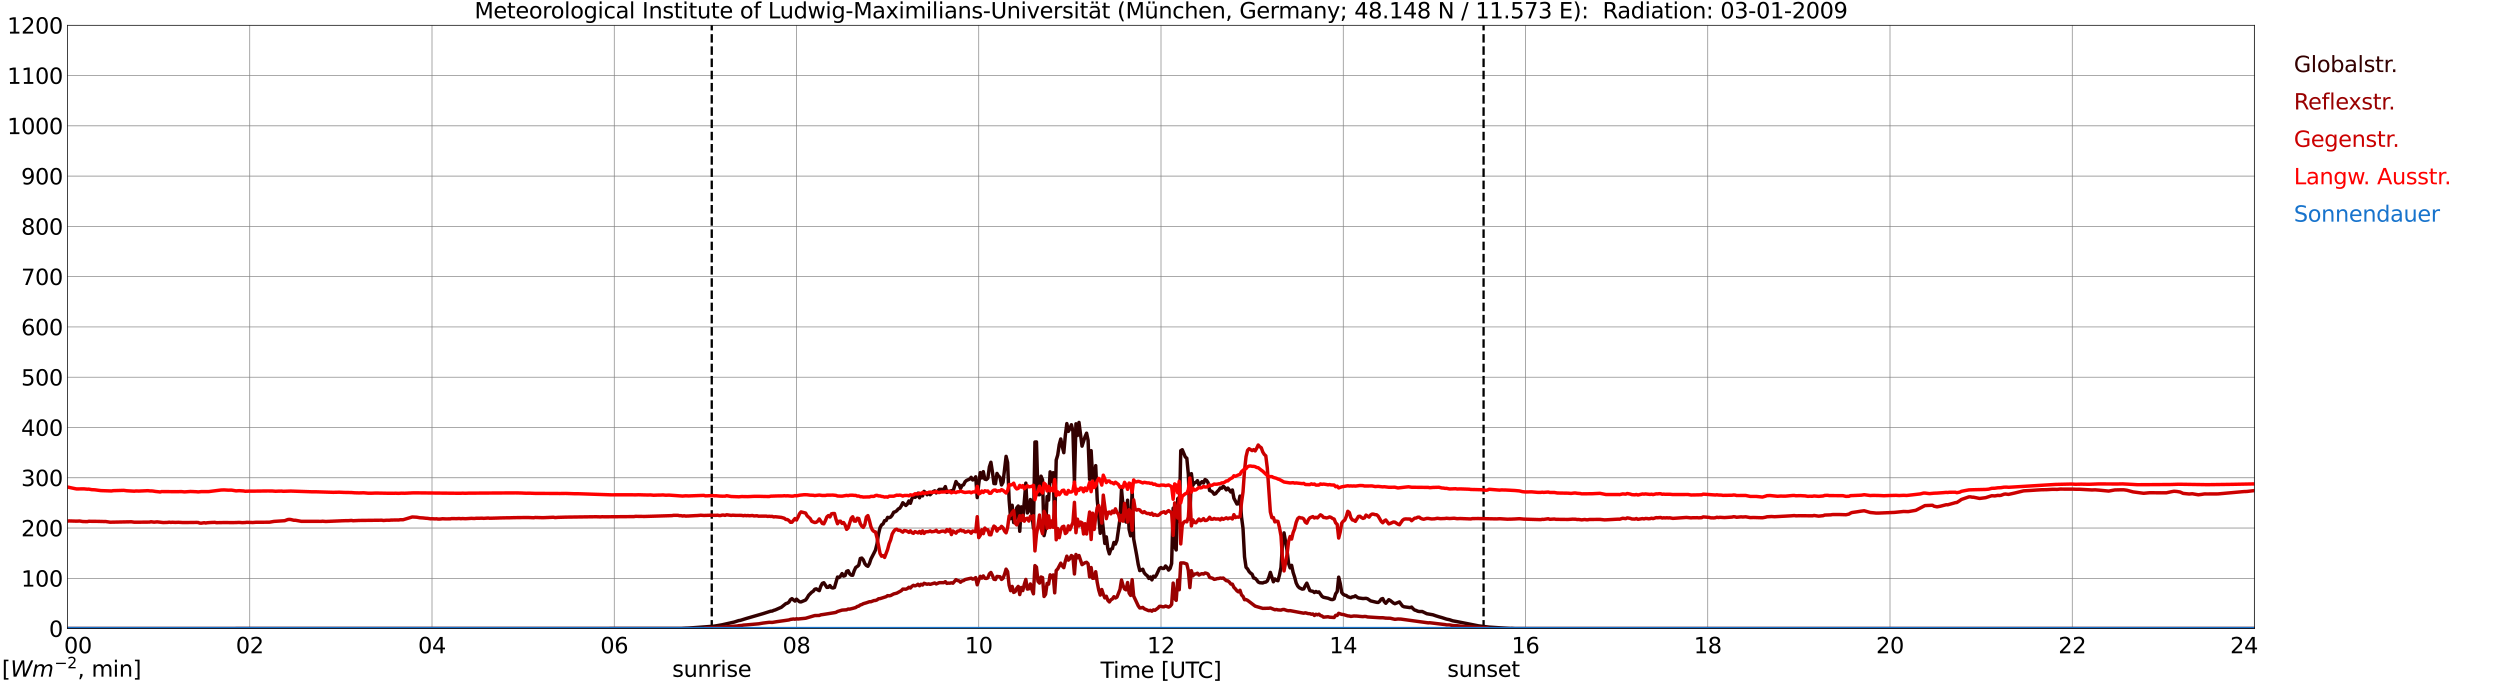 <?xml version="1.0" encoding="utf-8" standalone="no"?>
<!DOCTYPE svg PUBLIC "-//W3C//DTD SVG 1.1//EN"
  "http://www.w3.org/Graphics/SVG/1.1/DTD/svg11.dtd">
<svg xmlns:xlink="http://www.w3.org/1999/xlink" width="1085.4pt" height="296.64pt" viewBox="0 0 1085.4 296.64" xmlns="http://www.w3.org/2000/svg" version="1.1">
 <defs>
  <style type="text/css">*{stroke-linejoin: round; stroke-linecap: butt}</style>
 </defs>
 <g id="figure_1">
  <g id="patch_1">
   <path d="M 0 296.64 
L 1085.4 296.64 
L 1085.4 0 
L 0 0 
z
" style="fill: #ffffff"/>
  </g>
  <g id="axes_1">
   <g id="patch_2">
    <path d="M 29.306 272.909 
L 978.814 272.909 
L 978.814 10.976 
L 29.306 10.976 
z
" style="fill: #ffffff"/>
   </g>
   <g id="patch_3">
    <path d="M 978.814 272.909 
L 978.814 272.909 
L 978.814 10.976 
L 978.814 10.976 
z
" clip-path="url(#pa830ed125f)" style="fill: #d3d3d3; opacity: 0.25; stroke: #d3d3d3; stroke-linejoin: miter"/>
   </g>
   <g id="matplotlib.axis_1">
    <g id="xtick_1">
     <g id="line2d_1">
      <path d="M 29.306 272.909 
L 29.306 10.976 
" clip-path="url(#pa830ed125f)" style="fill: none; stroke: #808080; stroke-width: 0.3; stroke-linecap: square"/>
     </g>
     <g id="line2d_2"/>
     <g id="text_1">
      <!--    00 -->
      <g transform="translate(18.733 283.627) scale(0.095 -0.095)">
       <defs>
        <path id="DejaVuSans-20" transform="scale(0.016)"/>
        <path id="DejaVuSans-30" d="M 2034 4250 
Q 1547 4250 1301 3770 
Q 1056 3291 1056 2328 
Q 1056 1369 1301 889 
Q 1547 409 2034 409 
Q 2525 409 2770 889 
Q 3016 1369 3016 2328 
Q 3016 3291 2770 3770 
Q 2525 4250 2034 4250 
z
M 2034 4750 
Q 2819 4750 3233 4129 
Q 3647 3509 3647 2328 
Q 3647 1150 3233 529 
Q 2819 -91 2034 -91 
Q 1250 -91 836 529 
Q 422 1150 422 2328 
Q 422 3509 836 4129 
Q 1250 4750 2034 4750 
z
" transform="scale(0.016)"/>
       </defs>
       <use xlink:href="#DejaVuSans-20"/>
       <use xlink:href="#DejaVuSans-20" transform="translate(31.787 0)"/>
       <use xlink:href="#DejaVuSans-20" transform="translate(63.574 0)"/>
       <use xlink:href="#DejaVuSans-30" transform="translate(95.361 0)"/>
       <use xlink:href="#DejaVuSans-30" transform="translate(158.984 0)"/>
      </g>
     </g>
    </g>
    <g id="xtick_2">
     <g id="line2d_3">
      <path d="M 108.431 272.909 
L 108.431 10.976 
" clip-path="url(#pa830ed125f)" style="fill: none; stroke: #808080; stroke-width: 0.3; stroke-linecap: square"/>
     </g>
     <g id="line2d_4"/>
     <g id="text_2">
      <!-- 02 -->
      <g transform="translate(102.387 283.627) scale(0.095 -0.095)">
       <defs>
        <path id="DejaVuSans-32" d="M 1228 531 
L 3431 531 
L 3431 0 
L 469 0 
L 469 531 
Q 828 903 1448 1529 
Q 2069 2156 2228 2338 
Q 2531 2678 2651 2914 
Q 2772 3150 2772 3378 
Q 2772 3750 2511 3984 
Q 2250 4219 1831 4219 
Q 1534 4219 1204 4116 
Q 875 4013 500 3803 
L 500 4441 
Q 881 4594 1212 4672 
Q 1544 4750 1819 4750 
Q 2544 4750 2975 4387 
Q 3406 4025 3406 3419 
Q 3406 3131 3298 2873 
Q 3191 2616 2906 2266 
Q 2828 2175 2409 1742 
Q 1991 1309 1228 531 
z
" transform="scale(0.016)"/>
       </defs>
       <use xlink:href="#DejaVuSans-30"/>
       <use xlink:href="#DejaVuSans-32" transform="translate(63.623 0)"/>
      </g>
     </g>
    </g>
    <g id="xtick_3">
     <g id="line2d_5">
      <path d="M 187.557 272.909 
L 187.557 10.976 
" clip-path="url(#pa830ed125f)" style="fill: none; stroke: #808080; stroke-width: 0.3; stroke-linecap: square"/>
     </g>
     <g id="line2d_6"/>
     <g id="text_3">
      <!-- 04 -->
      <g transform="translate(181.513 283.627) scale(0.095 -0.095)">
       <defs>
        <path id="DejaVuSans-34" d="M 2419 4116 
L 825 1625 
L 2419 1625 
L 2419 4116 
z
M 2253 4666 
L 3047 4666 
L 3047 1625 
L 3713 1625 
L 3713 1100 
L 3047 1100 
L 3047 0 
L 2419 0 
L 2419 1100 
L 313 1100 
L 313 1709 
L 2253 4666 
z
" transform="scale(0.016)"/>
       </defs>
       <use xlink:href="#DejaVuSans-30"/>
       <use xlink:href="#DejaVuSans-34" transform="translate(63.623 0)"/>
      </g>
     </g>
    </g>
    <g id="xtick_4">
     <g id="line2d_7">
      <path d="M 266.683 272.909 
L 266.683 10.976 
" clip-path="url(#pa830ed125f)" style="fill: none; stroke: #808080; stroke-width: 0.3; stroke-linecap: square"/>
     </g>
     <g id="line2d_8"/>
     <g id="text_4">
      <!-- 06 -->
      <g transform="translate(260.638 283.627) scale(0.095 -0.095)">
       <defs>
        <path id="DejaVuSans-36" d="M 2113 2584 
Q 1688 2584 1439 2293 
Q 1191 2003 1191 1497 
Q 1191 994 1439 701 
Q 1688 409 2113 409 
Q 2538 409 2786 701 
Q 3034 994 3034 1497 
Q 3034 2003 2786 2293 
Q 2538 2584 2113 2584 
z
M 3366 4563 
L 3366 3988 
Q 3128 4100 2886 4159 
Q 2644 4219 2406 4219 
Q 1781 4219 1451 3797 
Q 1122 3375 1075 2522 
Q 1259 2794 1537 2939 
Q 1816 3084 2150 3084 
Q 2853 3084 3261 2657 
Q 3669 2231 3669 1497 
Q 3669 778 3244 343 
Q 2819 -91 2113 -91 
Q 1303 -91 875 529 
Q 447 1150 447 2328 
Q 447 3434 972 4092 
Q 1497 4750 2381 4750 
Q 2619 4750 2861 4703 
Q 3103 4656 3366 4563 
z
" transform="scale(0.016)"/>
       </defs>
       <use xlink:href="#DejaVuSans-30"/>
       <use xlink:href="#DejaVuSans-36" transform="translate(63.623 0)"/>
      </g>
     </g>
    </g>
    <g id="xtick_5">
     <g id="line2d_9">
      <path d="M 345.808 272.909 
L 345.808 10.976 
" clip-path="url(#pa830ed125f)" style="fill: none; stroke: #808080; stroke-width: 0.3; stroke-linecap: square"/>
     </g>
     <g id="line2d_10"/>
     <g id="text_5">
      <!-- 08 -->
      <g transform="translate(339.764 283.627) scale(0.095 -0.095)">
       <defs>
        <path id="DejaVuSans-38" d="M 2034 2216 
Q 1584 2216 1326 1975 
Q 1069 1734 1069 1313 
Q 1069 891 1326 650 
Q 1584 409 2034 409 
Q 2484 409 2743 651 
Q 3003 894 3003 1313 
Q 3003 1734 2745 1975 
Q 2488 2216 2034 2216 
z
M 1403 2484 
Q 997 2584 770 2862 
Q 544 3141 544 3541 
Q 544 4100 942 4425 
Q 1341 4750 2034 4750 
Q 2731 4750 3128 4425 
Q 3525 4100 3525 3541 
Q 3525 3141 3298 2862 
Q 3072 2584 2669 2484 
Q 3125 2378 3379 2068 
Q 3634 1759 3634 1313 
Q 3634 634 3220 271 
Q 2806 -91 2034 -91 
Q 1263 -91 848 271 
Q 434 634 434 1313 
Q 434 1759 690 2068 
Q 947 2378 1403 2484 
z
M 1172 3481 
Q 1172 3119 1398 2916 
Q 1625 2713 2034 2713 
Q 2441 2713 2670 2916 
Q 2900 3119 2900 3481 
Q 2900 3844 2670 4047 
Q 2441 4250 2034 4250 
Q 1625 4250 1398 4047 
Q 1172 3844 1172 3481 
z
" transform="scale(0.016)"/>
       </defs>
       <use xlink:href="#DejaVuSans-30"/>
       <use xlink:href="#DejaVuSans-38" transform="translate(63.623 0)"/>
      </g>
     </g>
    </g>
    <g id="xtick_6">
     <g id="line2d_11">
      <path d="M 424.934 272.909 
L 424.934 10.976 
" clip-path="url(#pa830ed125f)" style="fill: none; stroke: #808080; stroke-width: 0.3; stroke-linecap: square"/>
     </g>
     <g id="line2d_12"/>
     <g id="text_6">
      <!-- 10 -->
      <g transform="translate(418.89 283.627) scale(0.095 -0.095)">
       <defs>
        <path id="DejaVuSans-31" d="M 794 531 
L 1825 531 
L 1825 4091 
L 703 3866 
L 703 4441 
L 1819 4666 
L 2450 4666 
L 2450 531 
L 3481 531 
L 3481 0 
L 794 0 
L 794 531 
z
" transform="scale(0.016)"/>
       </defs>
       <use xlink:href="#DejaVuSans-31"/>
       <use xlink:href="#DejaVuSans-30" transform="translate(63.623 0)"/>
      </g>
     </g>
    </g>
    <g id="xtick_7">
     <g id="line2d_13">
      <path d="M 504.06 272.909 
L 504.06 10.976 
" clip-path="url(#pa830ed125f)" style="fill: none; stroke: #808080; stroke-width: 0.3; stroke-linecap: square"/>
     </g>
     <g id="line2d_14"/>
     <g id="text_7">
      <!-- 12 -->
      <g transform="translate(498.015 283.627) scale(0.095 -0.095)">
       <use xlink:href="#DejaVuSans-31"/>
       <use xlink:href="#DejaVuSans-32" transform="translate(63.623 0)"/>
      </g>
     </g>
    </g>
    <g id="xtick_8">
     <g id="line2d_15">
      <path d="M 583.185 272.909 
L 583.185 10.976 
" clip-path="url(#pa830ed125f)" style="fill: none; stroke: #808080; stroke-width: 0.3; stroke-linecap: square"/>
     </g>
     <g id="line2d_16"/>
     <g id="text_8">
      <!-- 14 -->
      <g transform="translate(577.141 283.627) scale(0.095 -0.095)">
       <use xlink:href="#DejaVuSans-31"/>
       <use xlink:href="#DejaVuSans-34" transform="translate(63.623 0)"/>
      </g>
     </g>
    </g>
    <g id="xtick_9">
     <g id="line2d_17">
      <path d="M 662.311 272.909 
L 662.311 10.976 
" clip-path="url(#pa830ed125f)" style="fill: none; stroke: #808080; stroke-width: 0.3; stroke-linecap: square"/>
     </g>
     <g id="line2d_18"/>
     <g id="text_9">
      <!-- 16 -->
      <g transform="translate(656.267 283.627) scale(0.095 -0.095)">
       <use xlink:href="#DejaVuSans-31"/>
       <use xlink:href="#DejaVuSans-36" transform="translate(63.623 0)"/>
      </g>
     </g>
    </g>
    <g id="xtick_10">
     <g id="line2d_19">
      <path d="M 741.437 272.909 
L 741.437 10.976 
" clip-path="url(#pa830ed125f)" style="fill: none; stroke: #808080; stroke-width: 0.3; stroke-linecap: square"/>
     </g>
     <g id="line2d_20"/>
     <g id="text_10">
      <!-- 18 -->
      <g transform="translate(735.392 283.627) scale(0.095 -0.095)">
       <use xlink:href="#DejaVuSans-31"/>
       <use xlink:href="#DejaVuSans-38" transform="translate(63.623 0)"/>
      </g>
     </g>
    </g>
    <g id="xtick_11">
     <g id="line2d_21">
      <path d="M 820.562 272.909 
L 820.562 10.976 
" clip-path="url(#pa830ed125f)" style="fill: none; stroke: #808080; stroke-width: 0.3; stroke-linecap: square"/>
     </g>
     <g id="line2d_22"/>
     <g id="text_11">
      <!-- 20 -->
      <g transform="translate(814.518 283.627) scale(0.095 -0.095)">
       <use xlink:href="#DejaVuSans-32"/>
       <use xlink:href="#DejaVuSans-30" transform="translate(63.623 0)"/>
      </g>
     </g>
    </g>
    <g id="xtick_12">
     <g id="line2d_23">
      <path d="M 899.688 272.909 
L 899.688 10.976 
" clip-path="url(#pa830ed125f)" style="fill: none; stroke: #808080; stroke-width: 0.3; stroke-linecap: square"/>
     </g>
     <g id="line2d_24"/>
     <g id="text_12">
      <!-- 22 -->
      <g transform="translate(893.644 283.627) scale(0.095 -0.095)">
       <use xlink:href="#DejaVuSans-32"/>
       <use xlink:href="#DejaVuSans-32" transform="translate(63.623 0)"/>
      </g>
     </g>
    </g>
    <g id="xtick_13">
     <g id="line2d_25">
      <path d="M 978.814 272.909 
L 978.814 10.976 
" clip-path="url(#pa830ed125f)" style="fill: none; stroke: #808080; stroke-width: 0.3; stroke-linecap: square"/>
     </g>
     <g id="line2d_26"/>
     <g id="text_13">
      <!-- 24    -->
      <g transform="translate(968.241 283.627) scale(0.095 -0.095)">
       <use xlink:href="#DejaVuSans-32"/>
       <use xlink:href="#DejaVuSans-34" transform="translate(63.623 0)"/>
       <use xlink:href="#DejaVuSans-20" transform="translate(127.246 0)"/>
       <use xlink:href="#DejaVuSans-20" transform="translate(159.033 0)"/>
       <use xlink:href="#DejaVuSans-20" transform="translate(190.82 0)"/>
      </g>
     </g>
    </g>
    <g id="text_14">
     <!-- Time [UTC] -->
     <g transform="translate(477.806 294.322) scale(0.095 -0.095)">
      <defs>
       <path id="DejaVuSans-54" d="M -19 4666 
L 3928 4666 
L 3928 4134 
L 2272 4134 
L 2272 0 
L 1638 0 
L 1638 4134 
L -19 4134 
L -19 4666 
z
" transform="scale(0.016)"/>
       <path id="DejaVuSans-69" d="M 603 3500 
L 1178 3500 
L 1178 0 
L 603 0 
L 603 3500 
z
M 603 4863 
L 1178 4863 
L 1178 4134 
L 603 4134 
L 603 4863 
z
" transform="scale(0.016)"/>
       <path id="DejaVuSans-6d" d="M 3328 2828 
Q 3544 3216 3844 3400 
Q 4144 3584 4550 3584 
Q 5097 3584 5394 3201 
Q 5691 2819 5691 2113 
L 5691 0 
L 5113 0 
L 5113 2094 
Q 5113 2597 4934 2840 
Q 4756 3084 4391 3084 
Q 3944 3084 3684 2787 
Q 3425 2491 3425 1978 
L 3425 0 
L 2847 0 
L 2847 2094 
Q 2847 2600 2669 2842 
Q 2491 3084 2119 3084 
Q 1678 3084 1418 2786 
Q 1159 2488 1159 1978 
L 1159 0 
L 581 0 
L 581 3500 
L 1159 3500 
L 1159 2956 
Q 1356 3278 1631 3431 
Q 1906 3584 2284 3584 
Q 2666 3584 2933 3390 
Q 3200 3197 3328 2828 
z
" transform="scale(0.016)"/>
       <path id="DejaVuSans-65" d="M 3597 1894 
L 3597 1613 
L 953 1613 
Q 991 1019 1311 708 
Q 1631 397 2203 397 
Q 2534 397 2845 478 
Q 3156 559 3463 722 
L 3463 178 
Q 3153 47 2828 -22 
Q 2503 -91 2169 -91 
Q 1331 -91 842 396 
Q 353 884 353 1716 
Q 353 2575 817 3079 
Q 1281 3584 2069 3584 
Q 2775 3584 3186 3129 
Q 3597 2675 3597 1894 
z
M 3022 2063 
Q 3016 2534 2758 2815 
Q 2500 3097 2075 3097 
Q 1594 3097 1305 2825 
Q 1016 2553 972 2059 
L 3022 2063 
z
" transform="scale(0.016)"/>
       <path id="DejaVuSans-5b" d="M 550 4863 
L 1875 4863 
L 1875 4416 
L 1125 4416 
L 1125 -397 
L 1875 -397 
L 1875 -844 
L 550 -844 
L 550 4863 
z
" transform="scale(0.016)"/>
       <path id="DejaVuSans-55" d="M 556 4666 
L 1191 4666 
L 1191 1831 
Q 1191 1081 1462 751 
Q 1734 422 2344 422 
Q 2950 422 3222 751 
Q 3494 1081 3494 1831 
L 3494 4666 
L 4128 4666 
L 4128 1753 
Q 4128 841 3676 375 
Q 3225 -91 2344 -91 
Q 1459 -91 1007 375 
Q 556 841 556 1753 
L 556 4666 
z
" transform="scale(0.016)"/>
       <path id="DejaVuSans-43" d="M 4122 4306 
L 4122 3641 
Q 3803 3938 3442 4084 
Q 3081 4231 2675 4231 
Q 1875 4231 1450 3742 
Q 1025 3253 1025 2328 
Q 1025 1406 1450 917 
Q 1875 428 2675 428 
Q 3081 428 3442 575 
Q 3803 722 4122 1019 
L 4122 359 
Q 3791 134 3420 21 
Q 3050 -91 2638 -91 
Q 1578 -91 968 557 
Q 359 1206 359 2328 
Q 359 3453 968 4101 
Q 1578 4750 2638 4750 
Q 3056 4750 3426 4639 
Q 3797 4528 4122 4306 
z
" transform="scale(0.016)"/>
       <path id="DejaVuSans-5d" d="M 1947 4863 
L 1947 -844 
L 622 -844 
L 622 -397 
L 1369 -397 
L 1369 4416 
L 622 4416 
L 622 4863 
L 1947 4863 
z
" transform="scale(0.016)"/>
      </defs>
      <use xlink:href="#DejaVuSans-54"/>
      <use xlink:href="#DejaVuSans-69" transform="translate(57.959 0)"/>
      <use xlink:href="#DejaVuSans-6d" transform="translate(85.742 0)"/>
      <use xlink:href="#DejaVuSans-65" transform="translate(183.154 0)"/>
      <use xlink:href="#DejaVuSans-20" transform="translate(244.678 0)"/>
      <use xlink:href="#DejaVuSans-5b" transform="translate(276.465 0)"/>
      <use xlink:href="#DejaVuSans-55" transform="translate(315.479 0)"/>
      <use xlink:href="#DejaVuSans-54" transform="translate(388.672 0)"/>
      <use xlink:href="#DejaVuSans-43" transform="translate(443.881 0)"/>
      <use xlink:href="#DejaVuSans-5d" transform="translate(513.705 0)"/>
     </g>
    </g>
   </g>
   <g id="matplotlib.axis_2">
    <g id="ytick_1">
     <g id="line2d_27">
      <path d="M 29.306 272.909 
L 978.814 272.909 
" clip-path="url(#pa830ed125f)" style="fill: none; stroke: #808080; stroke-width: 0.3; stroke-linecap: square"/>
     </g>
     <g id="line2d_28"/>
     <g id="text_15">
      <!-- 0 -->
      <g transform="translate(21.261 276.518) scale(0.095 -0.095)">
       <use xlink:href="#DejaVuSans-30"/>
      </g>
     </g>
    </g>
    <g id="ytick_2">
     <g id="line2d_29">
      <path d="M 29.306 251.081 
L 978.814 251.081 
" clip-path="url(#pa830ed125f)" style="fill: none; stroke: #808080; stroke-width: 0.3; stroke-linecap: square"/>
     </g>
     <g id="line2d_30"/>
     <g id="text_16">
      <!-- 100 -->
      <g transform="translate(9.173 254.69) scale(0.095 -0.095)">
       <use xlink:href="#DejaVuSans-31"/>
       <use xlink:href="#DejaVuSans-30" transform="translate(63.623 0)"/>
       <use xlink:href="#DejaVuSans-30" transform="translate(127.246 0)"/>
      </g>
     </g>
    </g>
    <g id="ytick_3">
     <g id="line2d_31">
      <path d="M 29.306 229.253 
L 978.814 229.253 
" clip-path="url(#pa830ed125f)" style="fill: none; stroke: #808080; stroke-width: 0.3; stroke-linecap: square"/>
     </g>
     <g id="line2d_32"/>
     <g id="text_17">
      <!-- 200 -->
      <g transform="translate(9.173 232.863) scale(0.095 -0.095)">
       <use xlink:href="#DejaVuSans-32"/>
       <use xlink:href="#DejaVuSans-30" transform="translate(63.623 0)"/>
       <use xlink:href="#DejaVuSans-30" transform="translate(127.246 0)"/>
      </g>
     </g>
    </g>
    <g id="ytick_4">
     <g id="line2d_33">
      <path d="M 29.306 207.426 
L 978.814 207.426 
" clip-path="url(#pa830ed125f)" style="fill: none; stroke: #808080; stroke-width: 0.3; stroke-linecap: square"/>
     </g>
     <g id="line2d_34"/>
     <g id="text_18">
      <!-- 300 -->
      <g transform="translate(9.173 211.035) scale(0.095 -0.095)">
       <defs>
        <path id="DejaVuSans-33" d="M 2597 2516 
Q 3050 2419 3304 2112 
Q 3559 1806 3559 1356 
Q 3559 666 3084 287 
Q 2609 -91 1734 -91 
Q 1441 -91 1130 -33 
Q 819 25 488 141 
L 488 750 
Q 750 597 1062 519 
Q 1375 441 1716 441 
Q 2309 441 2620 675 
Q 2931 909 2931 1356 
Q 2931 1769 2642 2001 
Q 2353 2234 1838 2234 
L 1294 2234 
L 1294 2753 
L 1863 2753 
Q 2328 2753 2575 2939 
Q 2822 3125 2822 3475 
Q 2822 3834 2567 4026 
Q 2313 4219 1838 4219 
Q 1578 4219 1281 4162 
Q 984 4106 628 3988 
L 628 4550 
Q 988 4650 1302 4700 
Q 1616 4750 1894 4750 
Q 2613 4750 3031 4423 
Q 3450 4097 3450 3541 
Q 3450 3153 3228 2886 
Q 3006 2619 2597 2516 
z
" transform="scale(0.016)"/>
       </defs>
       <use xlink:href="#DejaVuSans-33"/>
       <use xlink:href="#DejaVuSans-30" transform="translate(63.623 0)"/>
       <use xlink:href="#DejaVuSans-30" transform="translate(127.246 0)"/>
      </g>
     </g>
    </g>
    <g id="ytick_5">
     <g id="line2d_35">
      <path d="M 29.306 185.598 
L 978.814 185.598 
" clip-path="url(#pa830ed125f)" style="fill: none; stroke: #808080; stroke-width: 0.3; stroke-linecap: square"/>
     </g>
     <g id="line2d_36"/>
     <g id="text_19">
      <!-- 400 -->
      <g transform="translate(9.173 189.207) scale(0.095 -0.095)">
       <use xlink:href="#DejaVuSans-34"/>
       <use xlink:href="#DejaVuSans-30" transform="translate(63.623 0)"/>
       <use xlink:href="#DejaVuSans-30" transform="translate(127.246 0)"/>
      </g>
     </g>
    </g>
    <g id="ytick_6">
     <g id="line2d_37">
      <path d="M 29.306 163.77 
L 978.814 163.77 
" clip-path="url(#pa830ed125f)" style="fill: none; stroke: #808080; stroke-width: 0.3; stroke-linecap: square"/>
     </g>
     <g id="line2d_38"/>
     <g id="text_20">
      <!-- 500 -->
      <g transform="translate(9.173 167.379) scale(0.095 -0.095)">
       <defs>
        <path id="DejaVuSans-35" d="M 691 4666 
L 3169 4666 
L 3169 4134 
L 1269 4134 
L 1269 2991 
Q 1406 3038 1543 3061 
Q 1681 3084 1819 3084 
Q 2600 3084 3056 2656 
Q 3513 2228 3513 1497 
Q 3513 744 3044 326 
Q 2575 -91 1722 -91 
Q 1428 -91 1123 -41 
Q 819 9 494 109 
L 494 744 
Q 775 591 1075 516 
Q 1375 441 1709 441 
Q 2250 441 2565 725 
Q 2881 1009 2881 1497 
Q 2881 1984 2565 2268 
Q 2250 2553 1709 2553 
Q 1456 2553 1204 2497 
Q 953 2441 691 2322 
L 691 4666 
z
" transform="scale(0.016)"/>
       </defs>
       <use xlink:href="#DejaVuSans-35"/>
       <use xlink:href="#DejaVuSans-30" transform="translate(63.623 0)"/>
       <use xlink:href="#DejaVuSans-30" transform="translate(127.246 0)"/>
      </g>
     </g>
    </g>
    <g id="ytick_7">
     <g id="line2d_39">
      <path d="M 29.306 141.942 
L 978.814 141.942 
" clip-path="url(#pa830ed125f)" style="fill: none; stroke: #808080; stroke-width: 0.3; stroke-linecap: square"/>
     </g>
     <g id="line2d_40"/>
     <g id="text_21">
      <!-- 600 -->
      <g transform="translate(9.173 145.551) scale(0.095 -0.095)">
       <use xlink:href="#DejaVuSans-36"/>
       <use xlink:href="#DejaVuSans-30" transform="translate(63.623 0)"/>
       <use xlink:href="#DejaVuSans-30" transform="translate(127.246 0)"/>
      </g>
     </g>
    </g>
    <g id="ytick_8">
     <g id="line2d_41">
      <path d="M 29.306 120.114 
L 978.814 120.114 
" clip-path="url(#pa830ed125f)" style="fill: none; stroke: #808080; stroke-width: 0.3; stroke-linecap: square"/>
     </g>
     <g id="line2d_42"/>
     <g id="text_22">
      <!-- 700 -->
      <g transform="translate(9.173 123.724) scale(0.095 -0.095)">
       <defs>
        <path id="DejaVuSans-37" d="M 525 4666 
L 3525 4666 
L 3525 4397 
L 1831 0 
L 1172 0 
L 2766 4134 
L 525 4134 
L 525 4666 
z
" transform="scale(0.016)"/>
       </defs>
       <use xlink:href="#DejaVuSans-37"/>
       <use xlink:href="#DejaVuSans-30" transform="translate(63.623 0)"/>
       <use xlink:href="#DejaVuSans-30" transform="translate(127.246 0)"/>
      </g>
     </g>
    </g>
    <g id="ytick_9">
     <g id="line2d_43">
      <path d="M 29.306 98.287 
L 978.814 98.287 
" clip-path="url(#pa830ed125f)" style="fill: none; stroke: #808080; stroke-width: 0.3; stroke-linecap: square"/>
     </g>
     <g id="line2d_44"/>
     <g id="text_23">
      <!-- 800 -->
      <g transform="translate(9.173 101.896) scale(0.095 -0.095)">
       <use xlink:href="#DejaVuSans-38"/>
       <use xlink:href="#DejaVuSans-30" transform="translate(63.623 0)"/>
       <use xlink:href="#DejaVuSans-30" transform="translate(127.246 0)"/>
      </g>
     </g>
    </g>
    <g id="ytick_10">
     <g id="line2d_45">
      <path d="M 29.306 76.459 
L 978.814 76.459 
" clip-path="url(#pa830ed125f)" style="fill: none; stroke: #808080; stroke-width: 0.3; stroke-linecap: square"/>
     </g>
     <g id="line2d_46"/>
     <g id="text_24">
      <!-- 900 -->
      <g transform="translate(9.173 80.068) scale(0.095 -0.095)">
       <defs>
        <path id="DejaVuSans-39" d="M 703 97 
L 703 672 
Q 941 559 1184 500 
Q 1428 441 1663 441 
Q 2288 441 2617 861 
Q 2947 1281 2994 2138 
Q 2813 1869 2534 1725 
Q 2256 1581 1919 1581 
Q 1219 1581 811 2004 
Q 403 2428 403 3163 
Q 403 3881 828 4315 
Q 1253 4750 1959 4750 
Q 2769 4750 3195 4129 
Q 3622 3509 3622 2328 
Q 3622 1225 3098 567 
Q 2575 -91 1691 -91 
Q 1453 -91 1209 -44 
Q 966 3 703 97 
z
M 1959 2075 
Q 2384 2075 2632 2365 
Q 2881 2656 2881 3163 
Q 2881 3666 2632 3958 
Q 2384 4250 1959 4250 
Q 1534 4250 1286 3958 
Q 1038 3666 1038 3163 
Q 1038 2656 1286 2365 
Q 1534 2075 1959 2075 
z
" transform="scale(0.016)"/>
       </defs>
       <use xlink:href="#DejaVuSans-39"/>
       <use xlink:href="#DejaVuSans-30" transform="translate(63.623 0)"/>
       <use xlink:href="#DejaVuSans-30" transform="translate(127.246 0)"/>
      </g>
     </g>
    </g>
    <g id="ytick_11">
     <g id="line2d_47">
      <path d="M 29.306 54.631 
L 978.814 54.631 
" clip-path="url(#pa830ed125f)" style="fill: none; stroke: #808080; stroke-width: 0.3; stroke-linecap: square"/>
     </g>
     <g id="line2d_48"/>
     <g id="text_25">
      <!-- 1000 -->
      <g transform="translate(3.128 58.24) scale(0.095 -0.095)">
       <use xlink:href="#DejaVuSans-31"/>
       <use xlink:href="#DejaVuSans-30" transform="translate(63.623 0)"/>
       <use xlink:href="#DejaVuSans-30" transform="translate(127.246 0)"/>
       <use xlink:href="#DejaVuSans-30" transform="translate(190.869 0)"/>
      </g>
     </g>
    </g>
    <g id="ytick_12">
     <g id="line2d_49">
      <path d="M 29.306 32.803 
L 978.814 32.803 
" clip-path="url(#pa830ed125f)" style="fill: none; stroke: #808080; stroke-width: 0.3; stroke-linecap: square"/>
     </g>
     <g id="line2d_50"/>
     <g id="text_26">
      <!-- 1100 -->
      <g transform="translate(3.128 36.413) scale(0.095 -0.095)">
       <use xlink:href="#DejaVuSans-31"/>
       <use xlink:href="#DejaVuSans-31" transform="translate(63.623 0)"/>
       <use xlink:href="#DejaVuSans-30" transform="translate(127.246 0)"/>
       <use xlink:href="#DejaVuSans-30" transform="translate(190.869 0)"/>
      </g>
     </g>
    </g>
    <g id="ytick_13">
     <g id="line2d_51">
      <path d="M 29.306 10.976 
L 978.814 10.976 
" clip-path="url(#pa830ed125f)" style="fill: none; stroke: #808080; stroke-width: 0.3; stroke-linecap: square"/>
     </g>
     <g id="line2d_52"/>
     <g id="text_27">
      <!-- 1200 -->
      <g transform="translate(3.128 14.585) scale(0.095 -0.095)">
       <use xlink:href="#DejaVuSans-31"/>
       <use xlink:href="#DejaVuSans-32" transform="translate(63.623 0)"/>
       <use xlink:href="#DejaVuSans-30" transform="translate(127.246 0)"/>
       <use xlink:href="#DejaVuSans-30" transform="translate(190.869 0)"/>
      </g>
     </g>
    </g>
   </g>
   <g id="line2d_53">
    <path d="M 309.015 272.909 
L 309.015 10.976 
" clip-path="url(#pa830ed125f)" style="fill: none; stroke-dasharray: 3.7,1.6; stroke-dashoffset: 0; stroke: #000000"/>
   </g>
   <g id="line2d_54">
    <path d="M 644.112 272.909 
L 644.112 10.976 
" clip-path="url(#pa830ed125f)" style="fill: none; stroke-dasharray: 3.7,1.6; stroke-dashoffset: 0; stroke: #000000"/>
   </g>
   <g id="line2d_55">
    <path d="M 29.306 272.909 
L 295.696 272.861 
L 297.014 272.771 
L 298.992 272.68 
L 309.543 271.9 
L 310.861 271.717 
L 313.499 271.261 
L 318.774 270.071 
L 320.752 269.429 
L 321.411 269.338 
L 324.049 268.515 
L 331.302 266.408 
L 334.599 265.356 
L 335.258 265.311 
L 335.918 264.992 
L 336.577 264.809 
L 338.555 263.938 
L 339.215 263.665 
L 341.193 262.063 
L 341.852 261.879 
L 342.512 261.421 
L 343.171 260.369 
L 343.83 259.913 
L 345.149 260.965 
L 345.808 260.14 
L 347.127 261.283 
L 347.787 261.329 
L 349.765 260.506 
L 350.424 259.592 
L 351.083 258.448 
L 352.402 257.121 
L 353.062 256.708 
L 353.721 255.839 
L 354.38 255.656 
L 355.04 256.115 
L 355.699 256.433 
L 356.359 254.512 
L 357.018 253.277 
L 357.677 253.002 
L 358.996 255.014 
L 359.655 254.969 
L 360.315 254.237 
L 360.974 255.106 
L 361.634 255.289 
L 362.293 255.06 
L 363.612 250.531 
L 364.271 250.76 
L 364.93 250.118 
L 365.59 249.02 
L 366.249 250.118 
L 366.909 249.889 
L 367.568 248.06 
L 368.227 247.785 
L 368.887 249.112 
L 369.546 249.708 
L 370.206 249.752 
L 370.865 247.785 
L 371.524 246.366 
L 372.184 245.954 
L 372.843 245.36 
L 373.502 242.477 
L 374.162 242.293 
L 374.821 243.072 
L 375.481 244.718 
L 376.14 245.497 
L 376.799 245.862 
L 377.459 244.718 
L 378.118 242.706 
L 379.437 240.143 
L 380.096 238.816 
L 380.756 236.162 
L 381.415 231.814 
L 382.074 229.116 
L 382.734 227.88 
L 383.393 227.468 
L 384.053 226.049 
L 384.712 226.003 
L 385.371 224.63 
L 386.031 224.768 
L 386.69 224.493 
L 387.349 223.67 
L 388.009 222.388 
L 388.668 222.205 
L 389.328 221.747 
L 389.987 220.97 
L 390.646 220.649 
L 391.306 219.643 
L 391.965 218.27 
L 393.284 219.459 
L 393.943 218.82 
L 394.603 217.492 
L 395.262 218.499 
L 395.921 216.484 
L 396.581 215.249 
L 397.24 215.936 
L 397.899 215.478 
L 398.559 214.105 
L 399.218 216.12 
L 399.878 214.426 
L 400.537 215.294 
L 401.196 213.328 
L 401.856 213.921 
L 402.515 214.792 
L 403.175 213.83 
L 403.834 214.792 
L 405.153 213.419 
L 405.812 213.099 
L 406.471 214.013 
L 407.79 212.459 
L 409.768 212.503 
L 410.428 211.267 
L 411.087 213.784 
L 411.746 213.282 
L 412.406 213.465 
L 413.065 213.007 
L 413.725 213.465 
L 415.043 209.071 
L 415.703 210.123 
L 416.362 210.444 
L 417.022 212.092 
L 417.681 210.765 
L 418.34 210.49 
L 419 209.163 
L 419.659 208.569 
L 420.978 208.019 
L 421.637 207.242 
L 422.297 208.386 
L 422.956 208.065 
L 423.615 207.013 
L 424.275 216.028 
L 424.934 210.032 
L 425.593 205.182 
L 426.253 207.515 
L 426.912 204.771 
L 427.572 208.019 
L 428.231 208.203 
L 428.89 207.607 
L 429.55 202.711 
L 430.209 200.698 
L 430.869 204.907 
L 431.528 209.94 
L 432.187 209.986 
L 432.847 205.548 
L 433.506 206.692 
L 434.165 207.242 
L 434.825 210.536 
L 435.484 209.346 
L 436.803 198.136 
L 437.462 200.79 
L 438.122 217.034 
L 438.781 225.18 
L 439.44 219.367 
L 440.1 226.872 
L 440.759 225.318 
L 441.419 220.511 
L 442.078 219.688 
L 442.737 230.67 
L 443.397 220.055 
L 444.056 225.499 
L 445.375 209.759 
L 446.034 222.709 
L 446.694 221.701 
L 447.353 216.897 
L 448.672 229.297 
L 449.331 191.913 
L 449.991 191.867 
L 450.65 214.747 
L 451.309 214.792 
L 451.969 206.738 
L 452.628 208.34 
L 453.287 232.547 
L 453.947 229.709 
L 454.606 215.569 
L 455.266 217.126 
L 455.925 204.861 
L 456.584 209.025 
L 457.244 205.227 
L 457.903 227.97 
L 458.563 199.736 
L 459.222 197.54 
L 459.881 193.056 
L 460.541 190.585 
L 461.2 193.879 
L 461.859 196.533 
L 462.519 189.029 
L 463.178 183.904 
L 463.838 187.289 
L 464.497 186.146 
L 465.156 184.406 
L 465.816 187.244 
L 466.475 209.53 
L 467.134 183.996 
L 467.794 189.075 
L 468.453 183.4 
L 469.772 193.696 
L 471.091 189.577 
L 471.75 188.069 
L 472.409 191.179 
L 473.069 208.157 
L 473.728 195.665 
L 474.388 207.561 
L 475.047 208.842 
L 475.706 202.163 
L 476.366 216.805 
L 477.685 231.541 
L 478.344 223.441 
L 479.663 235.933 
L 480.322 233.095 
L 480.981 238.22 
L 481.641 240.464 
L 482.3 238.449 
L 482.96 238.174 
L 483.619 235.522 
L 484.278 236.208 
L 484.938 234.514 
L 486.256 225.272 
L 486.916 212.413 
L 487.575 219.734 
L 488.235 225.636 
L 488.894 226.643 
L 489.553 217.172 
L 490.213 229.847 
L 490.872 232.639 
L 491.532 212.459 
L 492.191 233.966 
L 493.51 241.104 
L 494.169 245.039 
L 494.828 247.739 
L 495.488 247.51 
L 496.147 247.145 
L 496.807 248.745 
L 497.466 249.479 
L 498.125 249.981 
L 498.785 251.125 
L 499.444 250.485 
L 500.103 251.766 
L 500.763 250.164 
L 501.422 250.577 
L 502.082 249.616 
L 503.4 246.779 
L 504.06 246.412 
L 504.719 246.825 
L 505.379 246.779 
L 506.038 245.727 
L 506.697 246.412 
L 507.357 247.51 
L 508.016 246.779 
L 508.675 244.672 
L 509.335 220.649 
L 509.994 237.214 
L 510.654 238.77 
L 511.313 216.484 
L 511.972 226.416 
L 512.632 195.665 
L 513.291 195.252 
L 514.61 198.408 
L 515.269 198.959 
L 515.929 205.869 
L 516.588 225.361 
L 517.247 205.64 
L 517.907 210.719 
L 518.566 209.621 
L 519.226 209.438 
L 519.885 208.705 
L 520.544 210.628 
L 521.204 209.759 
L 521.863 209.117 
L 522.522 209.713 
L 523.182 208.203 
L 523.841 208.569 
L 524.501 209.576 
L 525.16 212.961 
L 525.819 213.19 
L 526.479 213.649 
L 527.138 214.563 
L 527.797 214.334 
L 528.457 213.465 
L 529.116 212.824 
L 529.776 211.863 
L 530.435 211.955 
L 531.094 211.086 
L 531.754 211.726 
L 532.413 212.686 
L 533.073 211.909 
L 534.391 213.603 
L 535.051 212.732 
L 535.71 216.303 
L 537.029 218.82 
L 537.688 218.682 
L 538.348 215.386 
L 539.007 224.401 
L 539.666 229.434 
L 540.326 241.791 
L 540.985 246.32 
L 541.644 247.008 
L 542.304 248.152 
L 542.963 248.837 
L 543.623 249.296 
L 544.282 250.944 
L 544.941 251.079 
L 545.601 251.766 
L 546.26 252.681 
L 546.919 253.002 
L 548.238 253.094 
L 548.898 252.819 
L 549.557 252.727 
L 550.216 252.225 
L 550.876 250.668 
L 551.535 248.516 
L 552.854 252.589 
L 553.513 251.354 
L 554.173 251.904 
L 554.832 252.133 
L 555.491 249.662 
L 556.151 246.366 
L 556.81 236.116 
L 557.47 231.357 
L 558.788 238.954 
L 559.448 244.627 
L 560.107 246.55 
L 560.766 245.452 
L 561.426 248.562 
L 562.085 250.577 
L 562.745 253.094 
L 563.404 254.421 
L 564.063 255.152 
L 565.382 255.794 
L 566.042 255.656 
L 566.701 254.283 
L 567.36 253.185 
L 568.679 256.387 
L 569.338 256.617 
L 569.998 256.708 
L 570.657 257.258 
L 571.317 256.8 
L 571.976 257.167 
L 572.635 256.983 
L 573.954 258.904 
L 574.613 259.317 
L 575.932 259.592 
L 576.592 259.729 
L 577.91 260.277 
L 578.57 260.323 
L 579.229 260.002 
L 579.889 257.806 
L 580.548 256.846 
L 581.207 250.577 
L 581.867 253.323 
L 582.526 257.258 
L 583.185 258.035 
L 583.845 258.402 
L 584.504 258.54 
L 585.164 259.087 
L 586.482 259.5 
L 587.142 259.133 
L 587.801 259.087 
L 588.46 258.677 
L 589.12 259.225 
L 589.779 259.592 
L 591.757 259.867 
L 593.076 259.775 
L 593.736 259.958 
L 595.054 260.873 
L 597.692 261.513 
L 598.351 261.558 
L 599.011 261.056 
L 599.67 260.094 
L 600.329 259.867 
L 600.989 261.194 
L 601.648 261.925 
L 602.967 260.369 
L 603.626 260.735 
L 604.945 261.788 
L 605.604 262.108 
L 607.582 261.329 
L 608.901 263.115 
L 609.561 263.436 
L 612.198 263.802 
L 612.858 263.573 
L 613.517 264.304 
L 614.176 264.854 
L 614.836 265.038 
L 615.495 265.356 
L 616.154 265.494 
L 617.473 265.494 
L 619.451 266.454 
L 622.089 266.913 
L 623.408 267.371 
L 624.726 267.781 
L 626.045 268.148 
L 628.023 268.79 
L 629.342 269.063 
L 630.661 269.521 
L 632.639 269.888 
L 641.87 271.717 
L 646.486 272.267 
L 655.717 272.861 
L 656.377 272.817 
L 657.695 272.909 
L 978.154 272.909 
L 978.154 272.909 
" clip-path="url(#pa830ed125f)" style="fill: none; stroke: #330000; stroke-width: 1.5; stroke-linecap: square"/>
   </g>
   <g id="line2d_56">
    <path d="M 29.306 272.909 
L 305.586 272.909 
L 306.246 272.653 
L 308.883 272.56 
L 310.861 272.514 
L 311.521 272.374 
L 312.18 272.422 
L 313.499 272.282 
L 314.818 272.188 
L 320.093 271.769 
L 320.752 271.63 
L 322.071 271.536 
L 322.73 271.396 
L 324.049 271.304 
L 329.324 270.84 
L 331.302 270.512 
L 333.94 270.187 
L 335.258 270.233 
L 337.236 269.907 
L 342.512 269.163 
L 343.171 268.93 
L 344.49 268.744 
L 345.149 268.838 
L 345.808 268.65 
L 346.468 268.744 
L 349.765 268.419 
L 353.721 267.255 
L 355.699 267.207 
L 356.359 266.93 
L 357.677 266.742 
L 362.293 265.998 
L 362.952 265.858 
L 363.612 265.487 
L 365.59 264.881 
L 367.568 264.741 
L 368.227 264.416 
L 368.887 264.461 
L 370.206 264.136 
L 371.524 263.765 
L 372.184 263.298 
L 372.843 263.158 
L 373.502 262.648 
L 374.162 262.462 
L 374.821 262.089 
L 376.14 261.716 
L 377.459 261.251 
L 378.118 261.251 
L 379.437 260.74 
L 380.096 260.692 
L 380.756 260.46 
L 381.415 259.947 
L 382.074 259.902 
L 384.712 259.063 
L 385.371 258.599 
L 386.031 258.692 
L 386.69 258.553 
L 388.009 257.854 
L 389.328 257.527 
L 391.306 256.457 
L 391.965 255.759 
L 393.284 255.807 
L 393.943 255.527 
L 394.603 254.969 
L 395.262 255.294 
L 395.921 254.549 
L 396.581 254.13 
L 397.24 254.364 
L 397.899 254.13 
L 398.559 253.665 
L 399.218 254.316 
L 399.878 253.665 
L 400.537 253.991 
L 401.196 253.246 
L 402.515 253.665 
L 403.175 253.478 
L 403.834 253.711 
L 405.812 253.107 
L 406.471 253.526 
L 407.79 252.967 
L 409.109 252.967 
L 409.768 252.967 
L 410.428 252.548 
L 411.087 253.292 
L 411.746 253.152 
L 412.406 253.201 
L 413.065 253.013 
L 413.725 253.201 
L 415.043 251.664 
L 415.703 252.035 
L 416.362 252.175 
L 417.022 252.781 
L 417.681 252.223 
L 418.34 252.083 
L 419 251.618 
L 421.637 251.011 
L 422.297 251.43 
L 422.956 251.291 
L 423.615 250.78 
L 424.275 253.897 
L 424.934 251.849 
L 425.593 250.221 
L 426.253 251.011 
L 426.912 250.035 
L 427.572 251.059 
L 428.231 251.151 
L 428.89 250.871 
L 429.55 249.151 
L 430.209 248.545 
L 430.869 249.848 
L 431.528 251.478 
L 432.187 251.618 
L 432.847 250.267 
L 434.165 250.407 
L 434.825 251.57 
L 435.484 251.059 
L 436.144 249.289 
L 436.803 247.102 
L 437.462 248.174 
L 438.122 254.085 
L 438.781 256.457 
L 439.44 254.595 
L 440.1 257.202 
L 440.759 256.876 
L 441.419 255.433 
L 442.078 254.595 
L 442.737 258.134 
L 443.397 255.06 
L 444.056 256.411 
L 444.716 253.711 
L 445.375 251.57 
L 446.034 255.759 
L 446.694 255.619 
L 447.353 253.526 
L 448.012 255.992 
L 448.672 257.806 
L 449.331 245.567 
L 449.991 246.218 
L 450.65 252.408 
L 451.309 253.152 
L 451.969 250.5 
L 452.628 250.78 
L 453.287 258.97 
L 453.947 258.04 
L 454.606 253.292 
L 455.266 253.617 
L 455.925 249.568 
L 456.584 250.826 
L 457.244 249.616 
L 457.903 257.389 
L 458.563 247.709 
L 459.222 247.01 
L 460.541 244.496 
L 461.2 245.707 
L 461.859 246.451 
L 462.519 243.612 
L 463.178 241.47 
L 463.838 243.192 
L 464.497 242.542 
L 465.156 241.191 
L 465.816 241.658 
L 466.475 249.197 
L 467.134 240.726 
L 467.794 242.169 
L 468.453 241.191 
L 469.772 245.148 
L 471.091 244.31 
L 471.75 244.125 
L 472.409 244.775 
L 473.069 250.455 
L 473.728 246.406 
L 474.388 251.059 
L 475.047 251.011 
L 475.706 248.219 
L 476.366 252.827 
L 477.025 256.178 
L 477.685 258.365 
L 478.344 255.946 
L 479.003 257.994 
L 479.663 259.576 
L 480.322 258.878 
L 480.981 260.646 
L 481.641 261.344 
L 482.3 260.412 
L 482.96 260.041 
L 483.619 259.063 
L 484.278 259.622 
L 484.938 259.249 
L 486.256 255.898 
L 486.916 251.804 
L 487.575 254.176 
L 488.235 255.713 
L 488.894 256.084 
L 489.553 252.921 
L 490.213 257.481 
L 490.872 258.505 
L 491.532 251.664 
L 492.191 258.784 
L 494.169 263.019 
L 494.828 263.951 
L 495.488 263.905 
L 496.147 263.717 
L 496.807 264.322 
L 498.785 265.16 
L 499.444 264.974 
L 500.103 265.348 
L 500.763 264.789 
L 501.422 264.974 
L 502.741 263.997 
L 503.4 263.252 
L 504.06 263.252 
L 504.719 263.438 
L 505.379 263.438 
L 506.038 263.113 
L 507.357 263.577 
L 508.016 263.206 
L 508.675 262.414 
L 509.335 253.152 
L 509.994 259.808 
L 510.654 260.646 
L 511.313 251.849 
L 511.972 256.038 
L 512.632 244.404 
L 513.95 244.404 
L 515.269 244.869 
L 515.929 247.709 
L 516.588 255.108 
L 517.247 247.754 
L 517.907 249.987 
L 518.566 249.243 
L 519.226 249.197 
L 519.885 248.872 
L 520.544 249.662 
L 521.204 249.289 
L 521.863 249.058 
L 522.522 249.243 
L 523.182 248.778 
L 523.841 248.918 
L 524.501 249.243 
L 525.16 250.686 
L 526.479 251.059 
L 527.138 251.524 
L 527.797 251.43 
L 528.457 251.199 
L 529.116 251.151 
L 529.776 250.965 
L 530.435 251.059 
L 531.094 250.965 
L 532.413 252.129 
L 533.073 252.175 
L 533.732 252.733 
L 534.391 253.572 
L 535.051 253.617 
L 535.71 255.014 
L 536.369 255.667 
L 537.029 256.503 
L 537.688 256.97 
L 538.348 256.272 
L 539.007 258.273 
L 539.666 258.924 
L 540.326 260.367 
L 540.985 260.321 
L 541.644 260.646 
L 544.941 263.158 
L 548.238 264.136 
L 550.216 264.09 
L 550.876 264.09 
L 551.535 263.951 
L 553.513 264.741 
L 554.173 264.601 
L 554.832 264.789 
L 556.151 264.881 
L 556.81 264.649 
L 557.47 264.601 
L 558.788 265.068 
L 559.448 265.16 
L 560.107 265.114 
L 564.063 265.858 
L 566.042 266.232 
L 566.701 266.044 
L 568.02 266.417 
L 568.679 266.417 
L 569.338 266.697 
L 569.998 266.557 
L 570.657 267.207 
L 571.317 266.697 
L 571.976 266.93 
L 572.635 266.651 
L 573.295 267.255 
L 573.954 267.441 
L 574.613 267.954 
L 576.592 267.766 
L 577.251 267.954 
L 578.57 268.046 
L 579.229 268.094 
L 579.889 267.162 
L 580.548 267.207 
L 581.207 266.278 
L 582.526 266.742 
L 583.185 266.79 
L 585.164 267.395 
L 585.823 267.441 
L 586.482 267.626 
L 587.801 267.441 
L 589.12 267.487 
L 591.098 267.675 
L 591.757 267.72 
L 592.417 267.626 
L 593.076 267.675 
L 593.736 267.86 
L 599.011 268.185 
L 600.329 268.185 
L 601.648 268.371 
L 603.626 268.419 
L 605.604 268.884 
L 606.923 268.744 
L 608.242 268.79 
L 609.561 268.978 
L 620.111 270.42 
L 620.77 270.372 
L 625.386 270.931 
L 627.364 271.165 
L 628.023 271.304 
L 629.342 271.304 
L 630.661 271.584 
L 632.639 271.676 
L 635.276 271.955 
L 644.508 272.56 
L 645.167 272.514 
L 645.827 272.608 
L 646.486 272.909 
L 978.154 272.909 
L 978.154 272.909 
" clip-path="url(#pa830ed125f)" style="fill: none; stroke: #990000; stroke-width: 1.5; stroke-linecap: square"/>
   </g>
   <g id="line2d_57">
    <path d="M 29.306 226.25 
L 29.965 226.169 
L 33.262 226.263 
L 34.581 226.202 
L 35.9 226.42 
L 37.878 226.475 
L 38.537 226.317 
L 41.175 226.348 
L 42.493 226.361 
L 45.131 226.427 
L 45.79 226.413 
L 47.109 226.61 
L 47.768 226.719 
L 53.703 226.606 
L 56.34 226.555 
L 57 226.534 
L 58.319 226.726 
L 59.637 226.723 
L 64.912 226.671 
L 65.572 226.523 
L 66.89 226.713 
L 68.209 226.575 
L 70.847 226.868 
L 72.825 226.806 
L 73.484 226.691 
L 74.144 226.809 
L 74.803 226.737 
L 76.122 226.809 
L 77.441 226.752 
L 79.419 226.87 
L 81.397 226.857 
L 85.353 226.811 
L 86.013 226.833 
L 86.672 227.095 
L 87.331 227.153 
L 88.65 226.935 
L 89.309 227.075 
L 89.969 226.953 
L 91.288 226.859 
L 93.266 226.776 
L 93.925 226.924 
L 97.881 226.852 
L 100.519 226.902 
L 102.497 226.865 
L 103.816 226.8 
L 105.135 226.916 
L 106.453 226.861 
L 107.113 226.758 
L 109.75 226.861 
L 111.069 226.752 
L 113.047 226.75 
L 117.003 226.715 
L 118.982 226.372 
L 123.597 226.071 
L 124.916 225.577 
L 125.575 225.492 
L 126.235 225.558 
L 127.553 225.877 
L 128.213 225.872 
L 130.85 226.35 
L 134.807 226.341 
L 139.422 226.357 
L 140.082 226.287 
L 141.4 226.405 
L 148.654 226.099 
L 149.972 226.056 
L 151.291 226.047 
L 152.61 225.946 
L 153.269 226.086 
L 155.907 225.959 
L 165.798 225.855 
L 166.457 225.981 
L 167.776 225.863 
L 169.094 225.87 
L 169.754 225.794 
L 171.073 225.774 
L 172.391 225.746 
L 173.051 225.778 
L 173.71 225.652 
L 175.029 225.645 
L 178.985 224.447 
L 180.963 224.558 
L 182.282 224.785 
L 183.601 224.864 
L 184.92 225.01 
L 185.579 225.043 
L 186.898 225.244 
L 187.557 225.209 
L 188.876 225.289 
L 189.535 225.241 
L 190.195 225.364 
L 190.854 225.37 
L 192.173 225.213 
L 193.492 225.289 
L 195.47 225.276 
L 196.129 225.139 
L 198.107 225.18 
L 199.426 225.108 
L 200.085 225.215 
L 200.745 225.134 
L 202.063 225.206 
L 204.701 225.043 
L 206.02 225.115 
L 206.679 225.012 
L 207.998 225.014 
L 209.317 224.973 
L 209.976 225.051 
L 211.954 224.907 
L 212.614 225.003 
L 215.91 224.912 
L 217.229 224.866 
L 219.867 224.816 
L 221.186 224.809 
L 223.164 224.748 
L 227.779 224.693 
L 229.757 224.704 
L 231.076 224.763 
L 231.736 224.781 
L 232.395 224.667 
L 235.692 224.765 
L 240.308 224.567 
L 240.967 224.72 
L 242.286 224.613 
L 243.604 224.578 
L 245.583 224.517 
L 258.77 224.346 
L 260.748 224.412 
L 261.408 224.346 
L 262.726 224.381 
L 264.045 224.366 
L 275.255 224.281 
L 275.914 224.176 
L 279.87 224.226 
L 291.739 223.862 
L 292.399 223.74 
L 293.717 223.733 
L 294.377 223.742 
L 295.036 223.901 
L 295.696 223.886 
L 296.355 224.036 
L 297.014 223.921 
L 297.674 224.06 
L 298.992 224.019 
L 301.63 223.877 
L 302.949 223.82 
L 304.267 223.687 
L 305.586 223.796 
L 308.224 223.705 
L 310.861 223.746 
L 311.521 223.676 
L 312.18 223.818 
L 312.839 223.833 
L 313.499 223.628 
L 314.158 223.626 
L 314.818 223.768 
L 315.477 223.486 
L 317.455 223.768 
L 318.114 223.668 
L 319.433 223.755 
L 321.411 223.746 
L 322.071 223.775 
L 322.73 223.914 
L 323.39 223.779 
L 324.049 223.897 
L 324.708 223.82 
L 325.368 223.927 
L 326.686 223.807 
L 327.346 224.006 
L 328.665 223.916 
L 329.324 224.104 
L 332.621 224.069 
L 333.28 224.215 
L 333.94 224.143 
L 334.599 224.22 
L 335.258 224.183 
L 335.918 224.442 
L 336.577 224.342 
L 339.215 224.628 
L 340.533 225.008 
L 341.193 225.553 
L 341.852 225.571 
L 342.512 225.99 
L 343.171 226.747 
L 343.83 226.73 
L 345.149 225.123 
L 345.808 225.776 
L 346.468 224.556 
L 347.127 223.021 
L 347.787 222.244 
L 349.765 222.749 
L 350.424 223.956 
L 351.743 225.132 
L 352.402 226.324 
L 353.721 226.868 
L 354.38 226.745 
L 355.04 226.241 
L 355.699 225.305 
L 357.018 227.258 
L 357.677 227.431 
L 358.337 226.095 
L 358.996 224.425 
L 359.655 223.855 
L 360.315 224.436 
L 360.974 223.096 
L 361.634 222.945 
L 362.293 222.949 
L 362.952 225.429 
L 363.612 227.38 
L 364.271 226.324 
L 364.93 226.28 
L 365.59 227.252 
L 366.249 226.874 
L 366.909 227.928 
L 367.568 229.823 
L 368.227 229.21 
L 369.546 225.051 
L 370.206 224.359 
L 370.865 226.221 
L 371.524 226.276 
L 372.184 224.997 
L 372.843 225.13 
L 373.502 227.341 
L 374.162 228.459 
L 374.821 228.97 
L 375.481 227.701 
L 376.14 224.471 
L 376.799 223.857 
L 377.459 226.025 
L 378.118 228.686 
L 378.777 230.115 
L 379.437 230.755 
L 380.096 230.945 
L 380.756 233.497 
L 382.074 240.276 
L 382.734 241.47 
L 383.393 241.228 
L 384.053 242.012 
L 385.371 238.53 
L 386.031 236.026 
L 386.69 234.381 
L 387.349 231.868 
L 388.009 230.711 
L 388.668 229.921 
L 389.328 229.782 
L 389.987 230.246 
L 390.646 230.214 
L 391.965 231.039 
L 392.624 230.338 
L 393.284 230.441 
L 393.943 230.676 
L 394.603 231.144 
L 395.262 230.482 
L 395.921 231.257 
L 396.581 231.558 
L 397.24 230.803 
L 398.559 231.355 
L 399.218 230.744 
L 399.878 231.558 
L 400.537 230.491 
L 401.196 231.587 
L 401.856 230.901 
L 403.175 230.812 
L 403.834 230.502 
L 404.493 230.895 
L 405.812 230.676 
L 406.471 230.218 
L 407.131 230.947 
L 407.79 231.061 
L 408.45 230.733 
L 409.109 230.583 
L 409.768 230.604 
L 410.428 230.98 
L 411.087 229.939 
L 411.746 230.631 
L 412.406 229.847 
L 413.065 232.089 
L 413.725 230.532 
L 415.043 231.478 
L 415.703 230.62 
L 416.362 230.541 
L 417.022 230.067 
L 417.681 230.513 
L 418.34 230.425 
L 419 231.056 
L 419.659 230.903 
L 420.318 230.591 
L 420.978 230.762 
L 421.637 231.504 
L 422.297 230.561 
L 423.615 230.864 
L 424.275 224.329 
L 424.934 233.416 
L 425.593 232.425 
L 426.253 229.985 
L 426.912 231.691 
L 427.572 229.269 
L 428.231 230.035 
L 428.89 230 
L 429.55 232.148 
L 430.209 232.191 
L 430.869 229.888 
L 431.528 228.411 
L 432.187 228.891 
L 432.847 230.574 
L 433.506 229.496 
L 434.165 229.432 
L 434.825 228.526 
L 435.484 229.162 
L 436.144 230.609 
L 436.803 231.331 
L 437.462 229.066 
L 438.122 224.052 
L 438.781 223.742 
L 439.44 222.487 
L 440.1 221.679 
L 440.759 227.095 
L 441.419 227.896 
L 442.078 226.51 
L 442.737 223.914 
L 443.397 226.049 
L 444.056 223.753 
L 444.716 226.274 
L 445.375 225.206 
L 446.034 224.993 
L 446.694 226.219 
L 447.353 224.143 
L 448.012 225.204 
L 448.672 223.903 
L 449.331 239.183 
L 449.991 232.041 
L 450.65 228.328 
L 451.309 223.617 
L 451.969 229.428 
L 452.628 231.711 
L 453.287 222.011 
L 453.947 223.609 
L 454.606 229.352 
L 455.266 223.978 
L 455.925 229.013 
L 456.584 226.169 
L 457.244 228.924 
L 457.903 217.813 
L 458.563 234.352 
L 459.222 229.474 
L 459.881 233.422 
L 460.541 230.22 
L 461.2 228.773 
L 461.859 228.481 
L 462.519 231.635 
L 463.178 231.124 
L 463.838 228.313 
L 464.497 229.991 
L 465.816 226.833 
L 466.475 218.104 
L 467.134 231.279 
L 467.794 225.398 
L 468.453 228.337 
L 469.113 226.654 
L 469.772 226.977 
L 470.431 231.827 
L 471.091 227.38 
L 471.75 231.838 
L 473.069 222.299 
L 473.728 234.219 
L 474.388 222.816 
L 475.047 229.862 
L 475.706 224.405 
L 476.366 220.4 
L 477.025 219.52 
L 477.685 222.122 
L 478.344 227.112 
L 479.003 214.967 
L 480.322 225.165 
L 480.981 222.498 
L 481.641 222.31 
L 482.3 223.083 
L 482.96 221.873 
L 483.619 222.567 
L 484.278 220.922 
L 484.938 222.535 
L 485.597 223.209 
L 486.256 226.108 
L 486.916 223.753 
L 487.575 226.265 
L 488.235 218.545 
L 489.553 226.647 
L 490.213 221.282 
L 490.872 222.605 
L 491.532 230.229 
L 492.191 217.036 
L 492.85 221.046 
L 493.51 221.478 
L 494.169 221.201 
L 494.828 221.382 
L 495.488 222.17 
L 496.147 222.585 
L 496.807 222.135 
L 497.466 222.67 
L 498.125 222.971 
L 498.785 222.91 
L 499.444 223.329 
L 500.103 222.803 
L 500.763 223.737 
L 501.422 223.382 
L 502.082 223.729 
L 502.741 223.768 
L 503.4 223.382 
L 504.06 222.681 
L 505.379 222.181 
L 506.038 222.84 
L 506.697 222.157 
L 507.357 221.69 
L 508.016 222.227 
L 508.675 222.45 
L 509.335 232.462 
L 509.994 218.339 
L 511.313 224.901 
L 511.972 215.6 
L 512.632 236.149 
L 513.291 227.976 
L 513.95 226.691 
L 514.61 226.324 
L 515.269 226.56 
L 515.929 224.565 
L 516.588 214.384 
L 517.247 228.347 
L 517.907 225.698 
L 518.566 226.791 
L 519.226 226.964 
L 520.544 225.35 
L 521.204 226.086 
L 521.863 225.776 
L 522.522 225.161 
L 523.182 225.981 
L 523.841 225.931 
L 524.501 225.431 
L 525.16 224.56 
L 525.819 225.405 
L 526.479 225.436 
L 527.138 225.099 
L 527.797 225.361 
L 529.116 225.278 
L 529.776 225.735 
L 530.435 225.003 
L 531.094 225.466 
L 532.413 224.814 
L 533.073 225.244 
L 533.732 224.916 
L 534.391 224.872 
L 535.051 225.316 
L 535.71 223.434 
L 536.369 224.709 
L 537.029 224.453 
L 537.688 224.549 
L 538.348 224.349 
L 539.007 218.328 
L 539.666 213.592 
L 540.326 204.206 
L 540.985 198.269 
L 541.644 195.527 
L 542.304 194.822 
L 543.623 195.63 
L 544.282 195.217 
L 544.941 195.769 
L 545.601 194.621 
L 546.26 193.211 
L 546.919 193.947 
L 547.579 194.366 
L 548.238 196.215 
L 548.898 197.289 
L 549.557 197.911 
L 550.216 203.224 
L 551.535 222.257 
L 552.195 224.774 
L 552.854 224.698 
L 553.513 226.586 
L 554.173 226.237 
L 554.832 226.37 
L 555.491 229.031 
L 556.151 232.656 
L 556.81 242.898 
L 557.47 247.87 
L 558.788 240.658 
L 559.448 235.066 
L 560.107 232.942 
L 560.766 234.034 
L 561.426 231.235 
L 562.085 229.579 
L 562.745 226.804 
L 563.404 225.171 
L 564.063 224.626 
L 564.723 224.851 
L 565.382 224.896 
L 566.042 225.285 
L 566.701 226.691 
L 567.36 227.151 
L 568.02 225.682 
L 568.679 224.824 
L 569.998 224.287 
L 570.657 224.888 
L 571.317 224.587 
L 571.976 224.859 
L 573.295 223.515 
L 573.954 223.89 
L 574.613 224.654 
L 575.273 224.715 
L 575.932 224.89 
L 576.592 224.722 
L 577.251 224.412 
L 577.91 224.648 
L 578.57 225.121 
L 579.229 225.361 
L 579.889 227.012 
L 580.548 227.647 
L 581.207 233.599 
L 581.867 230.962 
L 582.526 227.127 
L 583.185 226.278 
L 583.845 225.798 
L 584.504 224.248 
L 585.164 221.989 
L 585.823 222.513 
L 586.482 224.759 
L 587.142 225.73 
L 587.801 225.879 
L 588.46 226.346 
L 589.779 224.213 
L 590.439 224.141 
L 591.098 224.685 
L 591.757 225.071 
L 592.417 224.84 
L 593.076 223.637 
L 594.395 224.514 
L 595.054 223.587 
L 595.714 223.185 
L 596.373 223.231 
L 597.032 223.451 
L 597.692 223.489 
L 598.351 224.08 
L 599.67 226.365 
L 600.329 226.968 
L 600.989 226.171 
L 601.648 225.752 
L 602.967 227.457 
L 603.626 227.241 
L 604.945 226.627 
L 605.604 226.693 
L 606.923 227.568 
L 607.582 227.821 
L 608.901 225.909 
L 609.561 225.412 
L 610.22 225.298 
L 612.198 225.348 
L 612.858 226.073 
L 614.176 224.973 
L 614.836 224.914 
L 615.495 224.565 
L 616.154 224.536 
L 616.814 225.027 
L 617.473 225.294 
L 618.133 225.433 
L 619.451 225.067 
L 620.111 225.075 
L 621.429 225.302 
L 622.748 225.272 
L 624.067 225.014 
L 625.386 225.191 
L 627.364 225.117 
L 628.023 225.003 
L 629.342 225.137 
L 631.32 224.995 
L 632.639 225.198 
L 633.958 225.121 
L 638.573 225.309 
L 639.233 225.156 
L 640.552 225.143 
L 641.87 225.134 
L 649.783 225.289 
L 651.102 225.198 
L 654.399 225.414 
L 656.377 225.372 
L 657.695 225.316 
L 659.674 225.193 
L 661.652 225.383 
L 668.905 225.608 
L 669.564 225.475 
L 670.224 225.497 
L 672.202 225.206 
L 672.861 225.468 
L 674.839 225.337 
L 675.499 225.471 
L 680.774 225.529 
L 682.752 225.392 
L 684.071 225.427 
L 684.73 225.558 
L 685.389 225.521 
L 686.708 225.713 
L 688.027 225.536 
L 688.686 225.663 
L 689.346 225.674 
L 690.005 225.538 
L 694.621 225.499 
L 696.599 225.711 
L 697.918 225.652 
L 700.555 225.501 
L 702.533 225.394 
L 703.193 225.429 
L 704.511 225.006 
L 705.83 225.189 
L 706.49 224.838 
L 707.808 225.067 
L 708.468 225.318 
L 709.786 225.364 
L 710.446 225.132 
L 711.105 225.479 
L 713.083 225.15 
L 713.743 225.289 
L 714.402 225.106 
L 715.062 225.113 
L 715.721 225.241 
L 716.38 225.18 
L 717.04 224.977 
L 717.699 225.165 
L 719.018 224.746 
L 719.677 224.783 
L 720.996 224.669 
L 721.655 224.918 
L 722.315 224.807 
L 722.974 224.868 
L 723.633 224.792 
L 724.293 224.862 
L 724.952 224.811 
L 726.271 225.062 
L 727.59 224.973 
L 732.205 224.65 
L 734.184 224.846 
L 734.843 224.781 
L 736.162 224.792 
L 736.821 224.75 
L 737.48 224.829 
L 738.799 224.748 
L 739.459 224.412 
L 742.096 224.648 
L 742.756 224.829 
L 744.074 224.859 
L 744.734 224.79 
L 745.393 224.565 
L 746.052 224.693 
L 746.712 224.597 
L 748.69 224.715 
L 751.987 224.499 
L 752.646 224.329 
L 753.306 224.399 
L 753.965 224.582 
L 755.943 224.39 
L 756.602 224.466 
L 757.921 224.375 
L 759.899 224.733 
L 761.218 224.674 
L 765.174 224.796 
L 766.493 224.556 
L 767.153 224.364 
L 769.131 224.253 
L 770.449 224.338 
L 777.703 223.943 
L 779.021 223.833 
L 779.681 223.945 
L 781.659 223.897 
L 786.934 223.949 
L 787.593 223.794 
L 789.572 224.093 
L 791.55 223.881 
L 792.209 223.622 
L 794.847 223.526 
L 795.506 223.403 
L 798.143 223.379 
L 800.781 223.456 
L 801.44 223.484 
L 802.759 223.194 
L 803.419 222.775 
L 804.078 222.515 
L 806.056 222.236 
L 808.034 221.917 
L 809.353 221.747 
L 810.672 222.124 
L 811.99 222.509 
L 813.309 222.626 
L 814.628 222.768 
L 815.947 222.744 
L 822.541 222.463 
L 826.497 222.061 
L 828.475 222.131 
L 831.772 221.557 
L 835.728 219.509 
L 839.025 219.357 
L 839.684 219.782 
L 841.003 220.049 
L 842.322 219.811 
L 844.959 219.132 
L 845.619 219.167 
L 848.256 218.433 
L 848.916 218.232 
L 849.575 218.165 
L 850.894 217.327 
L 851.553 216.849 
L 854.85 215.714 
L 855.51 215.707 
L 856.169 215.858 
L 856.828 215.875 
L 859.466 216.408 
L 862.103 216.067 
L 864.741 215.227 
L 866.06 215.314 
L 867.378 215.076 
L 868.038 215.137 
L 868.697 215.065 
L 870.016 214.574 
L 870.675 214.478 
L 871.994 214.653 
L 874.632 214.066 
L 878.588 213.105 
L 881.885 212.915 
L 884.522 212.736 
L 886.5 212.623 
L 888.479 212.599 
L 891.116 212.442 
L 892.435 212.459 
L 893.094 212.487 
L 894.413 212.339 
L 897.71 212.365 
L 899.688 212.352 
L 901.666 212.433 
L 902.985 212.422 
L 908.26 212.723 
L 909.579 212.66 
L 911.557 212.824 
L 915.513 213.206 
L 918.151 212.719 
L 920.788 212.649 
L 922.107 212.658 
L 923.426 212.845 
L 926.063 213.555 
L 930.679 214.166 
L 933.316 213.917 
L 938.592 213.967 
L 940.57 213.952 
L 942.548 213.52 
L 943.867 213.28 
L 945.185 213.387 
L 946.504 213.609 
L 947.823 214.21 
L 950.46 214.478 
L 951.779 214.365 
L 954.417 214.821 
L 955.735 214.659 
L 957.054 214.452 
L 958.373 214.461 
L 962.989 214.432 
L 974.198 213.422 
L 975.517 213.38 
L 978.154 213.064 
L 978.154 213.064 
" clip-path="url(#pa830ed125f)" style="fill: none; stroke: #cc0000; stroke-width: 1.5; stroke-linecap: square"/>
   </g>
   <g id="line2d_58">
    <path d="M 29.306 211.435 
L 30.625 211.739 
L 32.603 212.153 
L 33.262 212.278 
L 35.24 212.254 
L 36.559 212.254 
L 37.878 212.387 
L 38.537 212.359 
L 39.856 212.594 
L 41.175 212.653 
L 42.493 212.837 
L 43.812 213.003 
L 47.109 213.114 
L 48.428 213.162 
L 49.087 213.029 
L 53.703 212.891 
L 55.022 213.07 
L 58.319 213.256 
L 58.978 213.164 
L 60.297 213.201 
L 64.253 213.031 
L 64.912 213.12 
L 66.231 213.164 
L 67.55 213.376 
L 68.869 213.511 
L 69.528 213.601 
L 70.187 213.415 
L 76.781 213.474 
L 78.759 213.422 
L 80.078 213.57 
L 82.716 213.378 
L 85.353 213.494 
L 86.013 213.577 
L 87.331 213.437 
L 90.628 213.424 
L 95.903 212.756 
L 97.222 212.697 
L 99.2 212.815 
L 100.519 212.791 
L 102.497 213.12 
L 103.816 213.029 
L 105.794 213.155 
L 106.453 213.286 
L 108.431 213.216 
L 109.75 213.234 
L 116.344 213.155 
L 118.322 213.181 
L 119.641 213.291 
L 120.96 213.227 
L 122.278 213.212 
L 122.938 213.306 
L 126.235 213.199 
L 135.466 213.52 
L 136.785 213.509 
L 144.697 213.747 
L 147.335 213.692 
L 149.313 213.788 
L 152.61 213.839 
L 153.929 213.954 
L 155.907 214.009 
L 157.885 213.948 
L 159.863 214.129 
L 161.182 214.135 
L 163.16 214.059 
L 166.457 214.118 
L 167.776 214.144 
L 171.073 214.17 
L 171.732 214.135 
L 173.051 214.196 
L 174.37 214.109 
L 175.688 214.148 
L 179.645 213.972 
L 200.085 214.168 
L 200.745 214.105 
L 202.063 214.164 
L 203.382 214.105 
L 223.823 213.998 
L 225.142 214.022 
L 226.461 214.055 
L 228.439 214.146 
L 229.757 214.116 
L 232.395 214.212 
L 241.626 214.242 
L 242.945 214.264 
L 245.583 214.225 
L 249.539 214.365 
L 251.517 214.371 
L 265.364 214.836 
L 273.936 214.819 
L 275.914 214.854 
L 277.233 214.803 
L 279.87 214.886 
L 281.189 214.906 
L 282.508 214.882 
L 283.827 215.017 
L 285.145 214.956 
L 287.124 214.921 
L 287.783 214.875 
L 289.102 215.013 
L 290.42 214.947 
L 296.355 215.371 
L 297.674 215.253 
L 298.992 215.312 
L 305.586 215.072 
L 306.246 215.284 
L 309.543 215.159 
L 310.202 215.264 
L 310.861 215.235 
L 312.18 215.364 
L 313.499 215.419 
L 314.818 215.414 
L 315.477 215.22 
L 317.455 215.563 
L 320.093 215.661 
L 320.752 215.694 
L 322.071 215.576 
L 323.39 215.607 
L 324.708 215.624 
L 327.346 215.493 
L 329.983 215.497 
L 331.961 215.55 
L 333.94 215.578 
L 334.599 215.419 
L 337.236 215.329 
L 339.874 215.297 
L 340.533 215.218 
L 341.193 215.305 
L 341.852 215.244 
L 343.83 215.417 
L 344.49 215.366 
L 345.149 215.172 
L 345.808 215.279 
L 347.127 215 
L 349.105 214.786 
L 350.424 214.812 
L 351.743 214.98 
L 353.062 215.022 
L 353.721 215.161 
L 355.699 214.93 
L 357.018 215.122 
L 358.337 215.115 
L 358.996 214.976 
L 361.634 214.947 
L 362.952 215.081 
L 363.612 215.34 
L 364.93 215.393 
L 365.59 215.41 
L 367.568 215.072 
L 368.227 215.205 
L 368.887 215.013 
L 370.206 214.991 
L 370.865 215.091 
L 371.524 215.078 
L 372.184 215.38 
L 372.843 215.342 
L 373.502 215.65 
L 374.162 215.672 
L 374.821 215.81 
L 376.799 215.742 
L 377.459 215.768 
L 378.118 215.513 
L 379.437 215.519 
L 380.096 215.144 
L 380.756 215.048 
L 381.415 215.305 
L 382.074 215.323 
L 382.734 215.526 
L 383.393 215.602 
L 384.053 215.829 
L 384.712 215.703 
L 385.371 215.86 
L 386.031 215.432 
L 388.009 215.432 
L 389.328 214.965 
L 389.987 215.046 
L 390.646 214.936 
L 391.306 215.081 
L 391.965 215.371 
L 392.624 215.111 
L 393.943 215.096 
L 394.603 215.264 
L 395.262 214.827 
L 395.921 215.002 
L 396.581 214.851 
L 397.24 214.382 
L 398.559 214.474 
L 399.218 214.114 
L 399.878 214.369 
L 400.537 213.834 
L 401.196 214.262 
L 401.856 214.026 
L 402.515 214.015 
L 403.834 213.627 
L 404.493 213.828 
L 405.153 213.673 
L 405.812 213.675 
L 406.471 213.393 
L 407.131 213.745 
L 407.79 213.849 
L 408.45 213.612 
L 410.428 213.583 
L 411.087 213.315 
L 411.746 213.544 
L 412.406 213.254 
L 413.065 213.961 
L 413.725 213.596 
L 414.384 213.651 
L 415.043 213.869 
L 415.703 213.509 
L 416.362 213.529 
L 417.022 213.208 
L 418.34 213.679 
L 419 213.812 
L 420.978 213.583 
L 421.637 213.959 
L 422.297 213.609 
L 422.956 213.553 
L 423.615 213.655 
L 424.275 211.16 
L 424.934 214.421 
L 425.593 214.153 
L 426.253 213.171 
L 426.912 213.81 
L 427.572 213.061 
L 428.231 213.26 
L 428.89 213.166 
L 429.55 214.148 
L 430.209 214.142 
L 430.869 213.262 
L 431.528 212.793 
L 432.187 212.762 
L 432.847 213.326 
L 433.506 213.064 
L 434.165 213.142 
L 434.825 212.597 
L 435.484 212.898 
L 436.803 214.042 
L 437.462 213.029 
L 438.122 210.355 
L 438.781 210.567 
L 439.44 210.414 
L 440.1 209.774 
L 440.759 211.509 
L 441.419 212.263 
L 442.078 212.038 
L 442.737 210.73 
L 443.397 211.505 
L 444.056 210.815 
L 444.716 212.182 
L 446.034 210.883 
L 446.694 211.381 
L 448.012 211.141 
L 448.672 210.719 
L 449.331 216.929 
L 449.991 214.02 
L 450.65 213.395 
L 451.309 211.093 
L 451.969 213.166 
L 452.628 214.052 
L 453.287 209.768 
L 453.947 210.37 
L 454.606 213.136 
L 455.266 211.141 
L 455.925 213.142 
L 456.584 212.012 
L 457.244 213.109 
L 457.903 208.222 
L 458.563 215.153 
L 459.222 213.533 
L 459.881 214.779 
L 461.2 212.959 
L 461.859 212.815 
L 462.519 214.395 
L 463.178 214.535 
L 463.838 212.928 
L 464.497 213.64 
L 465.156 213.601 
L 465.816 213.131 
L 466.475 209.287 
L 467.134 214.498 
L 467.794 212.448 
L 468.453 212.902 
L 469.113 211.85 
L 469.772 211.985 
L 470.431 213.511 
L 471.091 211.854 
L 471.75 213.011 
L 472.409 211.564 
L 473.069 209.449 
L 473.728 213.454 
L 474.388 208.879 
L 475.047 211.662 
L 475.706 210.89 
L 476.366 208.777 
L 477.025 207.696 
L 477.685 208.558 
L 478.344 210.608 
L 479.003 206.301 
L 480.322 209.519 
L 480.981 208.833 
L 481.641 208.836 
L 482.3 209.545 
L 482.96 209.562 
L 483.619 210.075 
L 484.278 209.359 
L 485.597 210.35 
L 486.256 211.575 
L 486.916 211.241 
L 487.575 211.632 
L 488.235 209.405 
L 488.894 210.556 
L 489.553 212.455 
L 490.213 209.722 
L 490.872 210.06 
L 491.532 213.751 
L 492.191 208.371 
L 492.85 209.231 
L 493.51 209.172 
L 494.169 208.982 
L 494.828 209.137 
L 496.147 209.674 
L 496.807 209.39 
L 498.125 209.661 
L 498.785 209.652 
L 499.444 209.888 
L 500.103 209.803 
L 500.763 210.298 
L 501.422 210.167 
L 502.082 210.601 
L 503.4 210.824 
L 504.06 210.588 
L 505.379 210.63 
L 506.038 210.846 
L 507.357 210.556 
L 508.675 211.276 
L 509.335 216.75 
L 509.994 210.089 
L 510.654 210.606 
L 511.313 213.965 
L 511.972 208.96 
L 512.632 218.285 
L 513.291 215.454 
L 514.61 214.349 
L 515.269 214.207 
L 515.929 212.583 
L 516.588 207.526 
L 517.247 213.646 
L 517.907 212.018 
L 518.566 212.804 
L 519.226 212.671 
L 520.544 211.632 
L 521.204 211.833 
L 521.863 211.675 
L 522.522 211.193 
L 523.182 211.461 
L 523.841 211.418 
L 524.501 211.186 
L 525.16 210.525 
L 525.819 210.809 
L 526.479 210.564 
L 527.138 210.154 
L 527.797 210.241 
L 528.457 210.209 
L 529.116 210.051 
L 529.776 210.038 
L 530.435 209.63 
L 531.094 209.659 
L 531.754 209.325 
L 532.413 208.822 
L 533.073 208.788 
L 533.732 208.174 
L 534.391 207.731 
L 535.051 207.436 
L 535.71 206.548 
L 536.369 206.799 
L 537.688 206.181 
L 538.348 205.961 
L 539.007 204.78 
L 540.326 203.627 
L 540.985 203.468 
L 541.644 202.623 
L 542.304 202.361 
L 542.963 202.318 
L 543.623 202.458 
L 544.282 202.466 
L 544.941 202.604 
L 545.601 202.973 
L 546.26 203.058 
L 547.579 204.114 
L 548.238 204.586 
L 550.216 206.487 
L 550.876 206.923 
L 552.195 206.913 
L 552.854 207.292 
L 554.173 207.65 
L 554.832 207.98 
L 555.491 208.174 
L 557.47 209.272 
L 560.107 209.676 
L 561.426 209.556 
L 562.085 209.757 
L 562.745 209.674 
L 565.382 209.973 
L 566.042 209.866 
L 566.701 210.346 
L 568.679 210.414 
L 569.338 210.062 
L 569.998 210.302 
L 570.657 210.15 
L 571.317 210.621 
L 572.635 210.586 
L 573.295 210.099 
L 573.954 210.287 
L 574.613 210.165 
L 575.932 210.361 
L 576.592 210.512 
L 577.251 210.368 
L 577.91 210.54 
L 579.229 210.588 
L 579.889 211.309 
L 580.548 211.077 
L 581.207 211.839 
L 582.526 211.361 
L 585.164 210.896 
L 585.823 211.014 
L 586.482 210.957 
L 587.142 211.029 
L 587.801 210.97 
L 588.46 211.047 
L 590.439 210.785 
L 591.757 210.837 
L 592.417 211.012 
L 595.714 210.975 
L 597.032 211.245 
L 598.351 211.156 
L 600.329 211.381 
L 600.989 211.313 
L 602.967 211.555 
L 605.604 211.527 
L 606.923 211.854 
L 610.22 211.472 
L 611.539 211.337 
L 612.858 211.544 
L 619.451 211.61 
L 620.111 211.614 
L 620.77 211.747 
L 622.089 211.623 
L 624.726 211.549 
L 626.045 211.876 
L 626.705 211.896 
L 627.364 212.036 
L 628.023 212.02 
L 629.342 212.291 
L 631.98 212.184 
L 632.639 212.313 
L 633.958 212.258 
L 637.914 212.4 
L 638.573 212.511 
L 639.892 212.531 
L 643.189 212.629 
L 645.167 212.852 
L 645.827 212.751 
L 646.486 212.42 
L 647.805 212.524 
L 651.102 212.795 
L 651.761 212.706 
L 653.739 212.747 
L 657.695 212.961 
L 659.674 213.144 
L 660.992 213.461 
L 662.311 213.592 
L 664.949 213.542 
L 667.586 213.769 
L 668.905 213.775 
L 669.564 213.694 
L 670.224 213.777 
L 672.202 213.62 
L 672.861 213.812 
L 674.839 213.806 
L 676.158 214.042 
L 680.774 214.118 
L 682.092 214.227 
L 683.411 214.046 
L 684.071 214.048 
L 684.73 214.17 
L 686.049 214.258 
L 686.708 214.406 
L 691.324 214.351 
L 694.621 214.183 
L 697.258 214.707 
L 702.533 214.696 
L 703.193 214.742 
L 704.511 214.432 
L 705.83 214.552 
L 706.49 214.255 
L 707.808 214.52 
L 708.468 214.749 
L 709.786 214.84 
L 710.446 214.675 
L 711.105 214.921 
L 713.083 214.463 
L 713.743 214.539 
L 714.402 214.445 
L 716.38 214.661 
L 717.04 214.554 
L 717.699 214.733 
L 719.018 214.41 
L 719.677 214.439 
L 720.337 214.338 
L 720.996 214.367 
L 721.655 214.605 
L 722.315 214.526 
L 722.974 214.605 
L 724.952 214.578 
L 726.271 214.72 
L 732.865 214.688 
L 734.184 214.904 
L 737.48 214.845 
L 738.799 214.81 
L 739.459 214.541 
L 744.734 214.91 
L 745.393 214.816 
L 746.052 214.921 
L 747.371 214.956 
L 748.031 215.076 
L 751.987 215.011 
L 752.646 214.906 
L 753.306 214.95 
L 753.965 215.129 
L 757.921 215.113 
L 759.899 215.532 
L 762.537 215.53 
L 765.174 215.803 
L 766.493 215.425 
L 767.153 215.194 
L 768.471 215.137 
L 771.768 215.463 
L 773.087 215.373 
L 775.065 215.417 
L 778.362 215.115 
L 779.021 215.109 
L 779.681 215.24 
L 781.659 215.179 
L 782.978 215.26 
L 783.637 215.279 
L 784.956 215.506 
L 785.615 215.443 
L 786.934 215.452 
L 787.593 215.327 
L 789.572 215.5 
L 791.55 215.325 
L 792.209 215.091 
L 793.528 215.043 
L 794.187 215.17 
L 800.122 215.201 
L 801.44 215.513 
L 802.759 215.473 
L 803.419 215.187 
L 805.397 215.107 
L 808.034 214.995 
L 809.353 214.786 
L 811.99 215.144 
L 813.309 215.076 
L 815.947 215.129 
L 817.925 215.231 
L 819.903 215.142 
L 823.2 215.059 
L 824.519 215.146 
L 826.497 215.043 
L 827.816 215.118 
L 833.75 214.439 
L 835.069 214.076 
L 835.728 214.063 
L 837.706 214.323 
L 839.684 214.124 
L 841.003 214.079 
L 843.641 213.893 
L 844.959 213.769 
L 845.619 213.834 
L 846.278 213.716 
L 848.916 213.705 
L 849.575 213.908 
L 850.894 213.657 
L 851.553 213.315 
L 852.872 213.046 
L 854.85 212.686 
L 856.828 212.621 
L 862.103 212.49 
L 863.422 212.37 
L 864.741 212.009 
L 866.06 211.974 
L 867.378 211.778 
L 868.697 211.73 
L 870.016 211.509 
L 871.335 211.492 
L 871.994 211.568 
L 892.435 210.316 
L 898.369 210.174 
L 899.688 210.165 
L 901.007 210.254 
L 903.644 210.195 
L 906.941 210.261 
L 910.898 210.108 
L 919.469 210.128 
L 921.448 210.084 
L 926.063 210.322 
L 928.041 210.44 
L 930.679 210.429 
L 942.548 210.353 
L 945.845 210.233 
L 958.373 210.427 
L 968.923 210.285 
L 978.154 210.104 
L 978.154 210.104 
" clip-path="url(#pa830ed125f)" style="fill: none; stroke: #ff0000; stroke-width: 1.5; stroke-linecap: square"/>
   </g>
   <g id="line2d_59">
    <path d="M 29.306 272.909 
L 978.154 272.909 
L 978.154 272.909 
" clip-path="url(#pa830ed125f)" style="fill: none; stroke: #1773cc; stroke-width: 1.5; stroke-linecap: square"/>
   </g>
   <g id="patch_4">
    <path d="M 29.306 272.909 
L 29.306 10.976 
" style="fill: none; stroke: #000000; stroke-width: 0.3; stroke-linejoin: miter; stroke-linecap: square"/>
   </g>
   <g id="patch_5">
    <path d="M 978.814 272.909 
L 978.814 10.976 
" style="fill: none; stroke: #000000; stroke-width: 0.3; stroke-linejoin: miter; stroke-linecap: square"/>
   </g>
   <g id="patch_6">
    <path d="M 29.306 272.909 
L 978.814 272.909 
" style="fill: none; stroke: #000000; stroke-width: 0.3; stroke-linejoin: miter; stroke-linecap: square"/>
   </g>
   <g id="patch_7">
    <path d="M 29.306 10.976 
L 978.814 10.976 
" style="fill: none; stroke: #000000; stroke-width: 0.3; stroke-linejoin: miter; stroke-linecap: square"/>
   </g>
   <g id="text_28">
    <!-- sunrise -->
    <g transform="translate(291.85 293.863) scale(0.095 -0.095)">
     <defs>
      <path id="DejaVuSans-73" d="M 2834 3397 
L 2834 2853 
Q 2591 2978 2328 3040 
Q 2066 3103 1784 3103 
Q 1356 3103 1142 2972 
Q 928 2841 928 2578 
Q 928 2378 1081 2264 
Q 1234 2150 1697 2047 
L 1894 2003 
Q 2506 1872 2764 1633 
Q 3022 1394 3022 966 
Q 3022 478 2636 193 
Q 2250 -91 1575 -91 
Q 1294 -91 989 -36 
Q 684 19 347 128 
L 347 722 
Q 666 556 975 473 
Q 1284 391 1588 391 
Q 1994 391 2212 530 
Q 2431 669 2431 922 
Q 2431 1156 2273 1281 
Q 2116 1406 1581 1522 
L 1381 1569 
Q 847 1681 609 1914 
Q 372 2147 372 2553 
Q 372 3047 722 3315 
Q 1072 3584 1716 3584 
Q 2034 3584 2315 3537 
Q 2597 3491 2834 3397 
z
" transform="scale(0.016)"/>
      <path id="DejaVuSans-75" d="M 544 1381 
L 544 3500 
L 1119 3500 
L 1119 1403 
Q 1119 906 1312 657 
Q 1506 409 1894 409 
Q 2359 409 2629 706 
Q 2900 1003 2900 1516 
L 2900 3500 
L 3475 3500 
L 3475 0 
L 2900 0 
L 2900 538 
Q 2691 219 2414 64 
Q 2138 -91 1772 -91 
Q 1169 -91 856 284 
Q 544 659 544 1381 
z
M 1991 3584 
L 1991 3584 
z
" transform="scale(0.016)"/>
      <path id="DejaVuSans-6e" d="M 3513 2113 
L 3513 0 
L 2938 0 
L 2938 2094 
Q 2938 2591 2744 2837 
Q 2550 3084 2163 3084 
Q 1697 3084 1428 2787 
Q 1159 2491 1159 1978 
L 1159 0 
L 581 0 
L 581 3500 
L 1159 3500 
L 1159 2956 
Q 1366 3272 1645 3428 
Q 1925 3584 2291 3584 
Q 2894 3584 3203 3211 
Q 3513 2838 3513 2113 
z
" transform="scale(0.016)"/>
      <path id="DejaVuSans-72" d="M 2631 2963 
Q 2534 3019 2420 3045 
Q 2306 3072 2169 3072 
Q 1681 3072 1420 2755 
Q 1159 2438 1159 1844 
L 1159 0 
L 581 0 
L 581 3500 
L 1159 3500 
L 1159 2956 
Q 1341 3275 1631 3429 
Q 1922 3584 2338 3584 
Q 2397 3584 2469 3576 
Q 2541 3569 2628 3553 
L 2631 2963 
z
" transform="scale(0.016)"/>
     </defs>
     <use xlink:href="#DejaVuSans-73"/>
     <use xlink:href="#DejaVuSans-75" transform="translate(52.1 0)"/>
     <use xlink:href="#DejaVuSans-6e" transform="translate(115.479 0)"/>
     <use xlink:href="#DejaVuSans-72" transform="translate(178.857 0)"/>
     <use xlink:href="#DejaVuSans-69" transform="translate(219.971 0)"/>
     <use xlink:href="#DejaVuSans-73" transform="translate(247.754 0)"/>
     <use xlink:href="#DejaVuSans-65" transform="translate(299.854 0)"/>
    </g>
   </g>
   <g id="text_29">
    <!-- sunset -->
    <g transform="translate(628.358 293.863) scale(0.095 -0.095)">
     <defs>
      <path id="DejaVuSans-74" d="M 1172 4494 
L 1172 3500 
L 2356 3500 
L 2356 3053 
L 1172 3053 
L 1172 1153 
Q 1172 725 1289 603 
Q 1406 481 1766 481 
L 2356 481 
L 2356 0 
L 1766 0 
Q 1100 0 847 248 
Q 594 497 594 1153 
L 594 3053 
L 172 3053 
L 172 3500 
L 594 3500 
L 594 4494 
L 1172 4494 
z
" transform="scale(0.016)"/>
     </defs>
     <use xlink:href="#DejaVuSans-73"/>
     <use xlink:href="#DejaVuSans-75" transform="translate(52.1 0)"/>
     <use xlink:href="#DejaVuSans-6e" transform="translate(115.479 0)"/>
     <use xlink:href="#DejaVuSans-73" transform="translate(178.857 0)"/>
     <use xlink:href="#DejaVuSans-65" transform="translate(230.957 0)"/>
     <use xlink:href="#DejaVuSans-74" transform="translate(292.48 0)"/>
    </g>
   </g>
   <g id="text_30">
    <!-- [$Wm^{-2}$, min] -->
    <g transform="translate(0.821 293.863) scale(0.095 -0.095)">
     <defs>
      <path id="DejaVuSans-Oblique-57" d="M 616 4666 
L 1228 4666 
L 1453 697 
L 3213 4666 
L 3916 4666 
L 4147 697 
L 5888 4666 
L 6528 4666 
L 4453 0 
L 3659 0 
L 3444 3891 
L 1697 0 
L 903 0 
L 616 4666 
z
" transform="scale(0.016)"/>
      <path id="DejaVuSans-Oblique-6d" d="M 5747 2113 
L 5338 0 
L 4763 0 
L 5166 2094 
Q 5191 2228 5203 2325 
Q 5216 2422 5216 2491 
Q 5216 2772 5059 2928 
Q 4903 3084 4622 3084 
Q 4203 3084 3875 2770 
Q 3547 2456 3450 1953 
L 3066 0 
L 2491 0 
L 2900 2094 
Q 2925 2209 2937 2307 
Q 2950 2406 2950 2484 
Q 2950 2769 2794 2926 
Q 2638 3084 2363 3084 
Q 1938 3084 1609 2770 
Q 1281 2456 1184 1953 
L 800 0 
L 225 0 
L 909 3500 
L 1484 3500 
L 1375 2956 
Q 1609 3263 1923 3423 
Q 2238 3584 2597 3584 
Q 2978 3584 3223 3384 
Q 3469 3184 3519 2828 
Q 3781 3197 4126 3390 
Q 4472 3584 4856 3584 
Q 5306 3584 5551 3325 
Q 5797 3066 5797 2591 
Q 5797 2488 5784 2364 
Q 5772 2241 5747 2113 
z
" transform="scale(0.016)"/>
      <path id="DejaVuSans-2212" d="M 678 2272 
L 4684 2272 
L 4684 1741 
L 678 1741 
L 678 2272 
z
" transform="scale(0.016)"/>
      <path id="DejaVuSans-2c" d="M 750 794 
L 1409 794 
L 1409 256 
L 897 -744 
L 494 -744 
L 750 256 
L 750 794 
z
" transform="scale(0.016)"/>
     </defs>
     <use xlink:href="#DejaVuSans-5b" transform="translate(0 0.766)"/>
     <use xlink:href="#DejaVuSans-Oblique-57" transform="translate(39.014 0.766)"/>
     <use xlink:href="#DejaVuSans-Oblique-6d" transform="translate(137.891 0.766)"/>
     <use xlink:href="#DejaVuSans-2212" transform="translate(239.953 39.047) scale(0.7)"/>
     <use xlink:href="#DejaVuSans-32" transform="translate(298.605 39.047) scale(0.7)"/>
     <use xlink:href="#DejaVuSans-2c" transform="translate(345.875 0.766)"/>
     <use xlink:href="#DejaVuSans-20" transform="translate(377.663 0.766)"/>
     <use xlink:href="#DejaVuSans-6d" transform="translate(409.45 0.766)"/>
     <use xlink:href="#DejaVuSans-69" transform="translate(506.862 0.766)"/>
     <use xlink:href="#DejaVuSans-6e" transform="translate(534.645 0.766)"/>
     <use xlink:href="#DejaVuSans-5d" transform="translate(598.024 0.766)"/>
    </g>
   </g>
   <g id="text_31">
    <!-- Globalstr. -->
    <g style="fill: #330000" transform="translate(995.905 31.291) scale(0.095 -0.095)">
     <defs>
      <path id="DejaVuSans-47" d="M 3809 666 
L 3809 1919 
L 2778 1919 
L 2778 2438 
L 4434 2438 
L 4434 434 
Q 4069 175 3628 42 
Q 3188 -91 2688 -91 
Q 1594 -91 976 548 
Q 359 1188 359 2328 
Q 359 3472 976 4111 
Q 1594 4750 2688 4750 
Q 3144 4750 3555 4637 
Q 3966 4525 4313 4306 
L 4313 3634 
Q 3963 3931 3569 4081 
Q 3175 4231 2741 4231 
Q 1884 4231 1454 3753 
Q 1025 3275 1025 2328 
Q 1025 1384 1454 906 
Q 1884 428 2741 428 
Q 3075 428 3337 486 
Q 3600 544 3809 666 
z
" transform="scale(0.016)"/>
      <path id="DejaVuSans-6c" d="M 603 4863 
L 1178 4863 
L 1178 0 
L 603 0 
L 603 4863 
z
" transform="scale(0.016)"/>
      <path id="DejaVuSans-6f" d="M 1959 3097 
Q 1497 3097 1228 2736 
Q 959 2375 959 1747 
Q 959 1119 1226 758 
Q 1494 397 1959 397 
Q 2419 397 2687 759 
Q 2956 1122 2956 1747 
Q 2956 2369 2687 2733 
Q 2419 3097 1959 3097 
z
M 1959 3584 
Q 2709 3584 3137 3096 
Q 3566 2609 3566 1747 
Q 3566 888 3137 398 
Q 2709 -91 1959 -91 
Q 1206 -91 779 398 
Q 353 888 353 1747 
Q 353 2609 779 3096 
Q 1206 3584 1959 3584 
z
" transform="scale(0.016)"/>
      <path id="DejaVuSans-62" d="M 3116 1747 
Q 3116 2381 2855 2742 
Q 2594 3103 2138 3103 
Q 1681 3103 1420 2742 
Q 1159 2381 1159 1747 
Q 1159 1113 1420 752 
Q 1681 391 2138 391 
Q 2594 391 2855 752 
Q 3116 1113 3116 1747 
z
M 1159 2969 
Q 1341 3281 1617 3432 
Q 1894 3584 2278 3584 
Q 2916 3584 3314 3078 
Q 3713 2572 3713 1747 
Q 3713 922 3314 415 
Q 2916 -91 2278 -91 
Q 1894 -91 1617 61 
Q 1341 213 1159 525 
L 1159 0 
L 581 0 
L 581 4863 
L 1159 4863 
L 1159 2969 
z
" transform="scale(0.016)"/>
      <path id="DejaVuSans-61" d="M 2194 1759 
Q 1497 1759 1228 1600 
Q 959 1441 959 1056 
Q 959 750 1161 570 
Q 1363 391 1709 391 
Q 2188 391 2477 730 
Q 2766 1069 2766 1631 
L 2766 1759 
L 2194 1759 
z
M 3341 1997 
L 3341 0 
L 2766 0 
L 2766 531 
Q 2569 213 2275 61 
Q 1981 -91 1556 -91 
Q 1019 -91 701 211 
Q 384 513 384 1019 
Q 384 1609 779 1909 
Q 1175 2209 1959 2209 
L 2766 2209 
L 2766 2266 
Q 2766 2663 2505 2880 
Q 2244 3097 1772 3097 
Q 1472 3097 1187 3025 
Q 903 2953 641 2809 
L 641 3341 
Q 956 3463 1253 3523 
Q 1550 3584 1831 3584 
Q 2591 3584 2966 3190 
Q 3341 2797 3341 1997 
z
" transform="scale(0.016)"/>
      <path id="DejaVuSans-2e" d="M 684 794 
L 1344 794 
L 1344 0 
L 684 0 
L 684 794 
z
" transform="scale(0.016)"/>
     </defs>
     <use xlink:href="#DejaVuSans-47"/>
     <use xlink:href="#DejaVuSans-6c" transform="translate(77.49 0)"/>
     <use xlink:href="#DejaVuSans-6f" transform="translate(105.273 0)"/>
     <use xlink:href="#DejaVuSans-62" transform="translate(166.455 0)"/>
     <use xlink:href="#DejaVuSans-61" transform="translate(229.932 0)"/>
     <use xlink:href="#DejaVuSans-6c" transform="translate(291.211 0)"/>
     <use xlink:href="#DejaVuSans-73" transform="translate(318.994 0)"/>
     <use xlink:href="#DejaVuSans-74" transform="translate(371.094 0)"/>
     <use xlink:href="#DejaVuSans-72" transform="translate(410.303 0)"/>
     <use xlink:href="#DejaVuSans-2e" transform="translate(442.291 0)"/>
    </g>
   </g>
   <g id="text_32">
    <!-- Reflexstr. -->
    <g style="fill: #990000" transform="translate(995.905 47.531) scale(0.095 -0.095)">
     <defs>
      <path id="DejaVuSans-52" d="M 2841 2188 
Q 3044 2119 3236 1894 
Q 3428 1669 3622 1275 
L 4263 0 
L 3584 0 
L 2988 1197 
Q 2756 1666 2539 1819 
Q 2322 1972 1947 1972 
L 1259 1972 
L 1259 0 
L 628 0 
L 628 4666 
L 2053 4666 
Q 2853 4666 3247 4331 
Q 3641 3997 3641 3322 
Q 3641 2881 3436 2590 
Q 3231 2300 2841 2188 
z
M 1259 4147 
L 1259 2491 
L 2053 2491 
Q 2509 2491 2742 2702 
Q 2975 2913 2975 3322 
Q 2975 3731 2742 3939 
Q 2509 4147 2053 4147 
L 1259 4147 
z
" transform="scale(0.016)"/>
      <path id="DejaVuSans-66" d="M 2375 4863 
L 2375 4384 
L 1825 4384 
Q 1516 4384 1395 4259 
Q 1275 4134 1275 3809 
L 1275 3500 
L 2222 3500 
L 2222 3053 
L 1275 3053 
L 1275 0 
L 697 0 
L 697 3053 
L 147 3053 
L 147 3500 
L 697 3500 
L 697 3744 
Q 697 4328 969 4595 
Q 1241 4863 1831 4863 
L 2375 4863 
z
" transform="scale(0.016)"/>
      <path id="DejaVuSans-78" d="M 3513 3500 
L 2247 1797 
L 3578 0 
L 2900 0 
L 1881 1375 
L 863 0 
L 184 0 
L 1544 1831 
L 300 3500 
L 978 3500 
L 1906 2253 
L 2834 3500 
L 3513 3500 
z
" transform="scale(0.016)"/>
     </defs>
     <use xlink:href="#DejaVuSans-52"/>
     <use xlink:href="#DejaVuSans-65" transform="translate(64.982 0)"/>
     <use xlink:href="#DejaVuSans-66" transform="translate(126.506 0)"/>
     <use xlink:href="#DejaVuSans-6c" transform="translate(161.711 0)"/>
     <use xlink:href="#DejaVuSans-65" transform="translate(189.494 0)"/>
     <use xlink:href="#DejaVuSans-78" transform="translate(249.268 0)"/>
     <use xlink:href="#DejaVuSans-73" transform="translate(308.447 0)"/>
     <use xlink:href="#DejaVuSans-74" transform="translate(360.547 0)"/>
     <use xlink:href="#DejaVuSans-72" transform="translate(399.756 0)"/>
     <use xlink:href="#DejaVuSans-2e" transform="translate(431.744 0)"/>
    </g>
   </g>
   <g id="text_33">
    <!-- Gegenstr. -->
    <g style="fill: #cc0000" transform="translate(995.905 63.771) scale(0.095 -0.095)">
     <defs>
      <path id="DejaVuSans-67" d="M 2906 1791 
Q 2906 2416 2648 2759 
Q 2391 3103 1925 3103 
Q 1463 3103 1205 2759 
Q 947 2416 947 1791 
Q 947 1169 1205 825 
Q 1463 481 1925 481 
Q 2391 481 2648 825 
Q 2906 1169 2906 1791 
z
M 3481 434 
Q 3481 -459 3084 -895 
Q 2688 -1331 1869 -1331 
Q 1566 -1331 1297 -1286 
Q 1028 -1241 775 -1147 
L 775 -588 
Q 1028 -725 1275 -790 
Q 1522 -856 1778 -856 
Q 2344 -856 2625 -561 
Q 2906 -266 2906 331 
L 2906 616 
Q 2728 306 2450 153 
Q 2172 0 1784 0 
Q 1141 0 747 490 
Q 353 981 353 1791 
Q 353 2603 747 3093 
Q 1141 3584 1784 3584 
Q 2172 3584 2450 3431 
Q 2728 3278 2906 2969 
L 2906 3500 
L 3481 3500 
L 3481 434 
z
" transform="scale(0.016)"/>
     </defs>
     <use xlink:href="#DejaVuSans-47"/>
     <use xlink:href="#DejaVuSans-65" transform="translate(77.49 0)"/>
     <use xlink:href="#DejaVuSans-67" transform="translate(139.014 0)"/>
     <use xlink:href="#DejaVuSans-65" transform="translate(202.49 0)"/>
     <use xlink:href="#DejaVuSans-6e" transform="translate(264.014 0)"/>
     <use xlink:href="#DejaVuSans-73" transform="translate(327.393 0)"/>
     <use xlink:href="#DejaVuSans-74" transform="translate(379.492 0)"/>
     <use xlink:href="#DejaVuSans-72" transform="translate(418.701 0)"/>
     <use xlink:href="#DejaVuSans-2e" transform="translate(450.689 0)"/>
    </g>
   </g>
   <g id="text_34">
    <!-- Langw. Ausstr. -->
    <g style="fill: #ff0000" transform="translate(995.905 80.01) scale(0.095 -0.095)">
     <defs>
      <path id="DejaVuSans-4c" d="M 628 4666 
L 1259 4666 
L 1259 531 
L 3531 531 
L 3531 0 
L 628 0 
L 628 4666 
z
" transform="scale(0.016)"/>
      <path id="DejaVuSans-77" d="M 269 3500 
L 844 3500 
L 1563 769 
L 2278 3500 
L 2956 3500 
L 3675 769 
L 4391 3500 
L 4966 3500 
L 4050 0 
L 3372 0 
L 2619 2869 
L 1863 0 
L 1184 0 
L 269 3500 
z
" transform="scale(0.016)"/>
      <path id="DejaVuSans-41" d="M 2188 4044 
L 1331 1722 
L 3047 1722 
L 2188 4044 
z
M 1831 4666 
L 2547 4666 
L 4325 0 
L 3669 0 
L 3244 1197 
L 1141 1197 
L 716 0 
L 50 0 
L 1831 4666 
z
" transform="scale(0.016)"/>
     </defs>
     <use xlink:href="#DejaVuSans-4c"/>
     <use xlink:href="#DejaVuSans-61" transform="translate(55.713 0)"/>
     <use xlink:href="#DejaVuSans-6e" transform="translate(116.992 0)"/>
     <use xlink:href="#DejaVuSans-67" transform="translate(180.371 0)"/>
     <use xlink:href="#DejaVuSans-77" transform="translate(243.848 0)"/>
     <use xlink:href="#DejaVuSans-2e" transform="translate(316.51 0)"/>
     <use xlink:href="#DejaVuSans-20" transform="translate(348.297 0)"/>
     <use xlink:href="#DejaVuSans-41" transform="translate(380.084 0)"/>
     <use xlink:href="#DejaVuSans-75" transform="translate(448.492 0)"/>
     <use xlink:href="#DejaVuSans-73" transform="translate(511.871 0)"/>
     <use xlink:href="#DejaVuSans-73" transform="translate(563.971 0)"/>
     <use xlink:href="#DejaVuSans-74" transform="translate(616.07 0)"/>
     <use xlink:href="#DejaVuSans-72" transform="translate(655.279 0)"/>
     <use xlink:href="#DejaVuSans-2e" transform="translate(687.268 0)"/>
    </g>
   </g>
   <g id="text_35">
    <!-- Sonnendauer -->
    <g style="fill: #1773cc" transform="translate(995.905 96.25) scale(0.095 -0.095)">
     <defs>
      <path id="DejaVuSans-53" d="M 3425 4513 
L 3425 3897 
Q 3066 4069 2747 4153 
Q 2428 4238 2131 4238 
Q 1616 4238 1336 4038 
Q 1056 3838 1056 3469 
Q 1056 3159 1242 3001 
Q 1428 2844 1947 2747 
L 2328 2669 
Q 3034 2534 3370 2195 
Q 3706 1856 3706 1288 
Q 3706 609 3251 259 
Q 2797 -91 1919 -91 
Q 1588 -91 1214 -16 
Q 841 59 441 206 
L 441 856 
Q 825 641 1194 531 
Q 1563 422 1919 422 
Q 2459 422 2753 634 
Q 3047 847 3047 1241 
Q 3047 1584 2836 1778 
Q 2625 1972 2144 2069 
L 1759 2144 
Q 1053 2284 737 2584 
Q 422 2884 422 3419 
Q 422 4038 858 4394 
Q 1294 4750 2059 4750 
Q 2388 4750 2728 4690 
Q 3069 4631 3425 4513 
z
" transform="scale(0.016)"/>
      <path id="DejaVuSans-64" d="M 2906 2969 
L 2906 4863 
L 3481 4863 
L 3481 0 
L 2906 0 
L 2906 525 
Q 2725 213 2448 61 
Q 2172 -91 1784 -91 
Q 1150 -91 751 415 
Q 353 922 353 1747 
Q 353 2572 751 3078 
Q 1150 3584 1784 3584 
Q 2172 3584 2448 3432 
Q 2725 3281 2906 2969 
z
M 947 1747 
Q 947 1113 1208 752 
Q 1469 391 1925 391 
Q 2381 391 2643 752 
Q 2906 1113 2906 1747 
Q 2906 2381 2643 2742 
Q 2381 3103 1925 3103 
Q 1469 3103 1208 2742 
Q 947 2381 947 1747 
z
" transform="scale(0.016)"/>
     </defs>
     <use xlink:href="#DejaVuSans-53"/>
     <use xlink:href="#DejaVuSans-6f" transform="translate(63.477 0)"/>
     <use xlink:href="#DejaVuSans-6e" transform="translate(124.658 0)"/>
     <use xlink:href="#DejaVuSans-6e" transform="translate(188.037 0)"/>
     <use xlink:href="#DejaVuSans-65" transform="translate(251.416 0)"/>
     <use xlink:href="#DejaVuSans-6e" transform="translate(312.939 0)"/>
     <use xlink:href="#DejaVuSans-64" transform="translate(376.318 0)"/>
     <use xlink:href="#DejaVuSans-61" transform="translate(439.795 0)"/>
     <use xlink:href="#DejaVuSans-75" transform="translate(501.074 0)"/>
     <use xlink:href="#DejaVuSans-65" transform="translate(564.453 0)"/>
     <use xlink:href="#DejaVuSans-72" transform="translate(625.977 0)"/>
    </g>
   </g>
   <g id="text_36">
    <!-- Meteorological Institute of Ludwig-Maximilians-Universität (München, Germany; 48.148 N / 11.573 E):  Radiation: 03-01-2009 -->
    <g transform="translate(206.01 7.976) scale(0.095 -0.095)">
     <defs>
      <path id="DejaVuSans-4d" d="M 628 4666 
L 1569 4666 
L 2759 1491 
L 3956 4666 
L 4897 4666 
L 4897 0 
L 4281 0 
L 4281 4097 
L 3078 897 
L 2444 897 
L 1241 4097 
L 1241 0 
L 628 0 
L 628 4666 
z
" transform="scale(0.016)"/>
      <path id="DejaVuSans-63" d="M 3122 3366 
L 3122 2828 
Q 2878 2963 2633 3030 
Q 2388 3097 2138 3097 
Q 1578 3097 1268 2742 
Q 959 2388 959 1747 
Q 959 1106 1268 751 
Q 1578 397 2138 397 
Q 2388 397 2633 464 
Q 2878 531 3122 666 
L 3122 134 
Q 2881 22 2623 -34 
Q 2366 -91 2075 -91 
Q 1284 -91 818 406 
Q 353 903 353 1747 
Q 353 2603 823 3093 
Q 1294 3584 2113 3584 
Q 2378 3584 2631 3529 
Q 2884 3475 3122 3366 
z
" transform="scale(0.016)"/>
      <path id="DejaVuSans-49" d="M 628 4666 
L 1259 4666 
L 1259 0 
L 628 0 
L 628 4666 
z
" transform="scale(0.016)"/>
      <path id="DejaVuSans-2d" d="M 313 2009 
L 1997 2009 
L 1997 1497 
L 313 1497 
L 313 2009 
z
" transform="scale(0.016)"/>
      <path id="DejaVuSans-76" d="M 191 3500 
L 800 3500 
L 1894 563 
L 2988 3500 
L 3597 3500 
L 2284 0 
L 1503 0 
L 191 3500 
z
" transform="scale(0.016)"/>
      <path id="DejaVuSans-e4" d="M 2194 1759 
Q 1497 1759 1228 1600 
Q 959 1441 959 1056 
Q 959 750 1161 570 
Q 1363 391 1709 391 
Q 2188 391 2477 730 
Q 2766 1069 2766 1631 
L 2766 1759 
L 2194 1759 
z
M 3341 1997 
L 3341 0 
L 2766 0 
L 2766 531 
Q 2569 213 2275 61 
Q 1981 -91 1556 -91 
Q 1019 -91 701 211 
Q 384 513 384 1019 
Q 384 1609 779 1909 
Q 1175 2209 1959 2209 
L 2766 2209 
L 2766 2266 
Q 2766 2663 2505 2880 
Q 2244 3097 1772 3097 
Q 1472 3097 1187 3025 
Q 903 2953 641 2809 
L 641 3341 
Q 956 3463 1253 3523 
Q 1550 3584 1831 3584 
Q 2591 3584 2966 3190 
Q 3341 2797 3341 1997 
z
M 2150 4850 
L 2784 4850 
L 2784 4219 
L 2150 4219 
L 2150 4850 
z
M 928 4850 
L 1562 4850 
L 1562 4219 
L 928 4219 
L 928 4850 
z
" transform="scale(0.016)"/>
      <path id="DejaVuSans-28" d="M 1984 4856 
Q 1566 4138 1362 3434 
Q 1159 2731 1159 2009 
Q 1159 1288 1364 580 
Q 1569 -128 1984 -844 
L 1484 -844 
Q 1016 -109 783 600 
Q 550 1309 550 2009 
Q 550 2706 781 3412 
Q 1013 4119 1484 4856 
L 1984 4856 
z
" transform="scale(0.016)"/>
      <path id="DejaVuSans-fc" d="M 544 1381 
L 544 3500 
L 1119 3500 
L 1119 1403 
Q 1119 906 1312 657 
Q 1506 409 1894 409 
Q 2359 409 2629 706 
Q 2900 1003 2900 1516 
L 2900 3500 
L 3475 3500 
L 3475 0 
L 2900 0 
L 2900 538 
Q 2691 219 2414 64 
Q 2138 -91 1772 -91 
Q 1169 -91 856 284 
Q 544 659 544 1381 
z
M 1991 3584 
L 1991 3584 
z
M 2278 4850 
L 2912 4850 
L 2912 4219 
L 2278 4219 
L 2278 4850 
z
M 1056 4850 
L 1690 4850 
L 1690 4219 
L 1056 4219 
L 1056 4850 
z
" transform="scale(0.016)"/>
      <path id="DejaVuSans-68" d="M 3513 2113 
L 3513 0 
L 2938 0 
L 2938 2094 
Q 2938 2591 2744 2837 
Q 2550 3084 2163 3084 
Q 1697 3084 1428 2787 
Q 1159 2491 1159 1978 
L 1159 0 
L 581 0 
L 581 4863 
L 1159 4863 
L 1159 2956 
Q 1366 3272 1645 3428 
Q 1925 3584 2291 3584 
Q 2894 3584 3203 3211 
Q 3513 2838 3513 2113 
z
" transform="scale(0.016)"/>
      <path id="DejaVuSans-79" d="M 2059 -325 
Q 1816 -950 1584 -1140 
Q 1353 -1331 966 -1331 
L 506 -1331 
L 506 -850 
L 844 -850 
Q 1081 -850 1212 -737 
Q 1344 -625 1503 -206 
L 1606 56 
L 191 3500 
L 800 3500 
L 1894 763 
L 2988 3500 
L 3597 3500 
L 2059 -325 
z
" transform="scale(0.016)"/>
      <path id="DejaVuSans-3b" d="M 750 3309 
L 1409 3309 
L 1409 2516 
L 750 2516 
L 750 3309 
z
M 750 794 
L 1409 794 
L 1409 256 
L 897 -744 
L 494 -744 
L 750 256 
L 750 794 
z
" transform="scale(0.016)"/>
      <path id="DejaVuSans-4e" d="M 628 4666 
L 1478 4666 
L 3547 763 
L 3547 4666 
L 4159 4666 
L 4159 0 
L 3309 0 
L 1241 3903 
L 1241 0 
L 628 0 
L 628 4666 
z
" transform="scale(0.016)"/>
      <path id="DejaVuSans-2f" d="M 1625 4666 
L 2156 4666 
L 531 -594 
L 0 -594 
L 1625 4666 
z
" transform="scale(0.016)"/>
      <path id="DejaVuSans-45" d="M 628 4666 
L 3578 4666 
L 3578 4134 
L 1259 4134 
L 1259 2753 
L 3481 2753 
L 3481 2222 
L 1259 2222 
L 1259 531 
L 3634 531 
L 3634 0 
L 628 0 
L 628 4666 
z
" transform="scale(0.016)"/>
      <path id="DejaVuSans-29" d="M 513 4856 
L 1013 4856 
Q 1481 4119 1714 3412 
Q 1947 2706 1947 2009 
Q 1947 1309 1714 600 
Q 1481 -109 1013 -844 
L 513 -844 
Q 928 -128 1133 580 
Q 1338 1288 1338 2009 
Q 1338 2731 1133 3434 
Q 928 4138 513 4856 
z
" transform="scale(0.016)"/>
      <path id="DejaVuSans-3a" d="M 750 794 
L 1409 794 
L 1409 0 
L 750 0 
L 750 794 
z
M 750 3309 
L 1409 3309 
L 1409 2516 
L 750 2516 
L 750 3309 
z
" transform="scale(0.016)"/>
     </defs>
     <use xlink:href="#DejaVuSans-4d"/>
     <use xlink:href="#DejaVuSans-65" transform="translate(86.279 0)"/>
     <use xlink:href="#DejaVuSans-74" transform="translate(147.803 0)"/>
     <use xlink:href="#DejaVuSans-65" transform="translate(187.012 0)"/>
     <use xlink:href="#DejaVuSans-6f" transform="translate(248.535 0)"/>
     <use xlink:href="#DejaVuSans-72" transform="translate(309.717 0)"/>
     <use xlink:href="#DejaVuSans-6f" transform="translate(348.58 0)"/>
     <use xlink:href="#DejaVuSans-6c" transform="translate(409.762 0)"/>
     <use xlink:href="#DejaVuSans-6f" transform="translate(437.545 0)"/>
     <use xlink:href="#DejaVuSans-67" transform="translate(498.727 0)"/>
     <use xlink:href="#DejaVuSans-69" transform="translate(562.203 0)"/>
     <use xlink:href="#DejaVuSans-63" transform="translate(589.986 0)"/>
     <use xlink:href="#DejaVuSans-61" transform="translate(644.967 0)"/>
     <use xlink:href="#DejaVuSans-6c" transform="translate(706.246 0)"/>
     <use xlink:href="#DejaVuSans-20" transform="translate(734.029 0)"/>
     <use xlink:href="#DejaVuSans-49" transform="translate(765.816 0)"/>
     <use xlink:href="#DejaVuSans-6e" transform="translate(795.309 0)"/>
     <use xlink:href="#DejaVuSans-73" transform="translate(858.688 0)"/>
     <use xlink:href="#DejaVuSans-74" transform="translate(910.787 0)"/>
     <use xlink:href="#DejaVuSans-69" transform="translate(949.996 0)"/>
     <use xlink:href="#DejaVuSans-74" transform="translate(977.779 0)"/>
     <use xlink:href="#DejaVuSans-75" transform="translate(1016.988 0)"/>
     <use xlink:href="#DejaVuSans-74" transform="translate(1080.367 0)"/>
     <use xlink:href="#DejaVuSans-65" transform="translate(1119.576 0)"/>
     <use xlink:href="#DejaVuSans-20" transform="translate(1181.1 0)"/>
     <use xlink:href="#DejaVuSans-6f" transform="translate(1212.887 0)"/>
     <use xlink:href="#DejaVuSans-66" transform="translate(1274.068 0)"/>
     <use xlink:href="#DejaVuSans-20" transform="translate(1309.273 0)"/>
     <use xlink:href="#DejaVuSans-4c" transform="translate(1341.061 0)"/>
     <use xlink:href="#DejaVuSans-75" transform="translate(1395.023 0)"/>
     <use xlink:href="#DejaVuSans-64" transform="translate(1458.402 0)"/>
     <use xlink:href="#DejaVuSans-77" transform="translate(1521.879 0)"/>
     <use xlink:href="#DejaVuSans-69" transform="translate(1603.666 0)"/>
     <use xlink:href="#DejaVuSans-67" transform="translate(1631.449 0)"/>
     <use xlink:href="#DejaVuSans-2d" transform="translate(1694.926 0)"/>
     <use xlink:href="#DejaVuSans-4d" transform="translate(1731.01 0)"/>
     <use xlink:href="#DejaVuSans-61" transform="translate(1817.289 0)"/>
     <use xlink:href="#DejaVuSans-78" transform="translate(1878.568 0)"/>
     <use xlink:href="#DejaVuSans-69" transform="translate(1937.748 0)"/>
     <use xlink:href="#DejaVuSans-6d" transform="translate(1965.531 0)"/>
     <use xlink:href="#DejaVuSans-69" transform="translate(2062.943 0)"/>
     <use xlink:href="#DejaVuSans-6c" transform="translate(2090.727 0)"/>
     <use xlink:href="#DejaVuSans-69" transform="translate(2118.51 0)"/>
     <use xlink:href="#DejaVuSans-61" transform="translate(2146.293 0)"/>
     <use xlink:href="#DejaVuSans-6e" transform="translate(2207.572 0)"/>
     <use xlink:href="#DejaVuSans-73" transform="translate(2270.951 0)"/>
     <use xlink:href="#DejaVuSans-2d" transform="translate(2323.051 0)"/>
     <use xlink:href="#DejaVuSans-55" transform="translate(2359.135 0)"/>
     <use xlink:href="#DejaVuSans-6e" transform="translate(2432.328 0)"/>
     <use xlink:href="#DejaVuSans-69" transform="translate(2495.707 0)"/>
     <use xlink:href="#DejaVuSans-76" transform="translate(2523.49 0)"/>
     <use xlink:href="#DejaVuSans-65" transform="translate(2582.67 0)"/>
     <use xlink:href="#DejaVuSans-72" transform="translate(2644.193 0)"/>
     <use xlink:href="#DejaVuSans-73" transform="translate(2685.307 0)"/>
     <use xlink:href="#DejaVuSans-69" transform="translate(2737.406 0)"/>
     <use xlink:href="#DejaVuSans-74" transform="translate(2765.189 0)"/>
     <use xlink:href="#DejaVuSans-e4" transform="translate(2804.398 0)"/>
     <use xlink:href="#DejaVuSans-74" transform="translate(2865.678 0)"/>
     <use xlink:href="#DejaVuSans-20" transform="translate(2904.887 0)"/>
     <use xlink:href="#DejaVuSans-28" transform="translate(2936.674 0)"/>
     <use xlink:href="#DejaVuSans-4d" transform="translate(2975.688 0)"/>
     <use xlink:href="#DejaVuSans-fc" transform="translate(3061.967 0)"/>
     <use xlink:href="#DejaVuSans-6e" transform="translate(3125.346 0)"/>
     <use xlink:href="#DejaVuSans-63" transform="translate(3188.725 0)"/>
     <use xlink:href="#DejaVuSans-68" transform="translate(3243.705 0)"/>
     <use xlink:href="#DejaVuSans-65" transform="translate(3307.084 0)"/>
     <use xlink:href="#DejaVuSans-6e" transform="translate(3368.607 0)"/>
     <use xlink:href="#DejaVuSans-2c" transform="translate(3431.986 0)"/>
     <use xlink:href="#DejaVuSans-20" transform="translate(3463.773 0)"/>
     <use xlink:href="#DejaVuSans-47" transform="translate(3495.561 0)"/>
     <use xlink:href="#DejaVuSans-65" transform="translate(3573.051 0)"/>
     <use xlink:href="#DejaVuSans-72" transform="translate(3634.574 0)"/>
     <use xlink:href="#DejaVuSans-6d" transform="translate(3673.938 0)"/>
     <use xlink:href="#DejaVuSans-61" transform="translate(3771.35 0)"/>
     <use xlink:href="#DejaVuSans-6e" transform="translate(3832.629 0)"/>
     <use xlink:href="#DejaVuSans-79" transform="translate(3896.008 0)"/>
     <use xlink:href="#DejaVuSans-3b" transform="translate(3955.188 0)"/>
     <use xlink:href="#DejaVuSans-20" transform="translate(3988.879 0)"/>
     <use xlink:href="#DejaVuSans-34" transform="translate(4020.666 0)"/>
     <use xlink:href="#DejaVuSans-38" transform="translate(4084.289 0)"/>
     <use xlink:href="#DejaVuSans-2e" transform="translate(4147.912 0)"/>
     <use xlink:href="#DejaVuSans-31" transform="translate(4179.699 0)"/>
     <use xlink:href="#DejaVuSans-34" transform="translate(4243.322 0)"/>
     <use xlink:href="#DejaVuSans-38" transform="translate(4306.945 0)"/>
     <use xlink:href="#DejaVuSans-20" transform="translate(4370.568 0)"/>
     <use xlink:href="#DejaVuSans-4e" transform="translate(4402.355 0)"/>
     <use xlink:href="#DejaVuSans-20" transform="translate(4477.16 0)"/>
     <use xlink:href="#DejaVuSans-2f" transform="translate(4508.947 0)"/>
     <use xlink:href="#DejaVuSans-20" transform="translate(4542.639 0)"/>
     <use xlink:href="#DejaVuSans-31" transform="translate(4574.426 0)"/>
     <use xlink:href="#DejaVuSans-31" transform="translate(4638.049 0)"/>
     <use xlink:href="#DejaVuSans-2e" transform="translate(4701.672 0)"/>
     <use xlink:href="#DejaVuSans-35" transform="translate(4733.459 0)"/>
     <use xlink:href="#DejaVuSans-37" transform="translate(4797.082 0)"/>
     <use xlink:href="#DejaVuSans-33" transform="translate(4860.705 0)"/>
     <use xlink:href="#DejaVuSans-20" transform="translate(4924.328 0)"/>
     <use xlink:href="#DejaVuSans-45" transform="translate(4956.115 0)"/>
     <use xlink:href="#DejaVuSans-29" transform="translate(5019.299 0)"/>
     <use xlink:href="#DejaVuSans-3a" transform="translate(5058.312 0)"/>
     <use xlink:href="#DejaVuSans-20" transform="translate(5092.004 0)"/>
     <use xlink:href="#DejaVuSans-20" transform="translate(5123.791 0)"/>
     <use xlink:href="#DejaVuSans-52" transform="translate(5155.578 0)"/>
     <use xlink:href="#DejaVuSans-61" transform="translate(5222.811 0)"/>
     <use xlink:href="#DejaVuSans-64" transform="translate(5284.09 0)"/>
     <use xlink:href="#DejaVuSans-69" transform="translate(5347.566 0)"/>
     <use xlink:href="#DejaVuSans-61" transform="translate(5375.35 0)"/>
     <use xlink:href="#DejaVuSans-74" transform="translate(5436.629 0)"/>
     <use xlink:href="#DejaVuSans-69" transform="translate(5475.838 0)"/>
     <use xlink:href="#DejaVuSans-6f" transform="translate(5503.621 0)"/>
     <use xlink:href="#DejaVuSans-6e" transform="translate(5564.803 0)"/>
     <use xlink:href="#DejaVuSans-3a" transform="translate(5628.182 0)"/>
     <use xlink:href="#DejaVuSans-20" transform="translate(5661.873 0)"/>
     <use xlink:href="#DejaVuSans-30" transform="translate(5693.66 0)"/>
     <use xlink:href="#DejaVuSans-33" transform="translate(5757.283 0)"/>
     <use xlink:href="#DejaVuSans-2d" transform="translate(5820.906 0)"/>
     <use xlink:href="#DejaVuSans-30" transform="translate(5856.99 0)"/>
     <use xlink:href="#DejaVuSans-31" transform="translate(5920.613 0)"/>
     <use xlink:href="#DejaVuSans-2d" transform="translate(5984.236 0)"/>
     <use xlink:href="#DejaVuSans-32" transform="translate(6020.32 0)"/>
     <use xlink:href="#DejaVuSans-30" transform="translate(6083.943 0)"/>
     <use xlink:href="#DejaVuSans-30" transform="translate(6147.566 0)"/>
     <use xlink:href="#DejaVuSans-39" transform="translate(6211.189 0)"/>
    </g>
   </g>
  </g>
 </g>
 <defs>
  <clipPath id="pa830ed125f">
   <rect x="29.306" y="10.976" width="949.508" height="261.933"/>
  </clipPath>
 </defs>
</svg>
